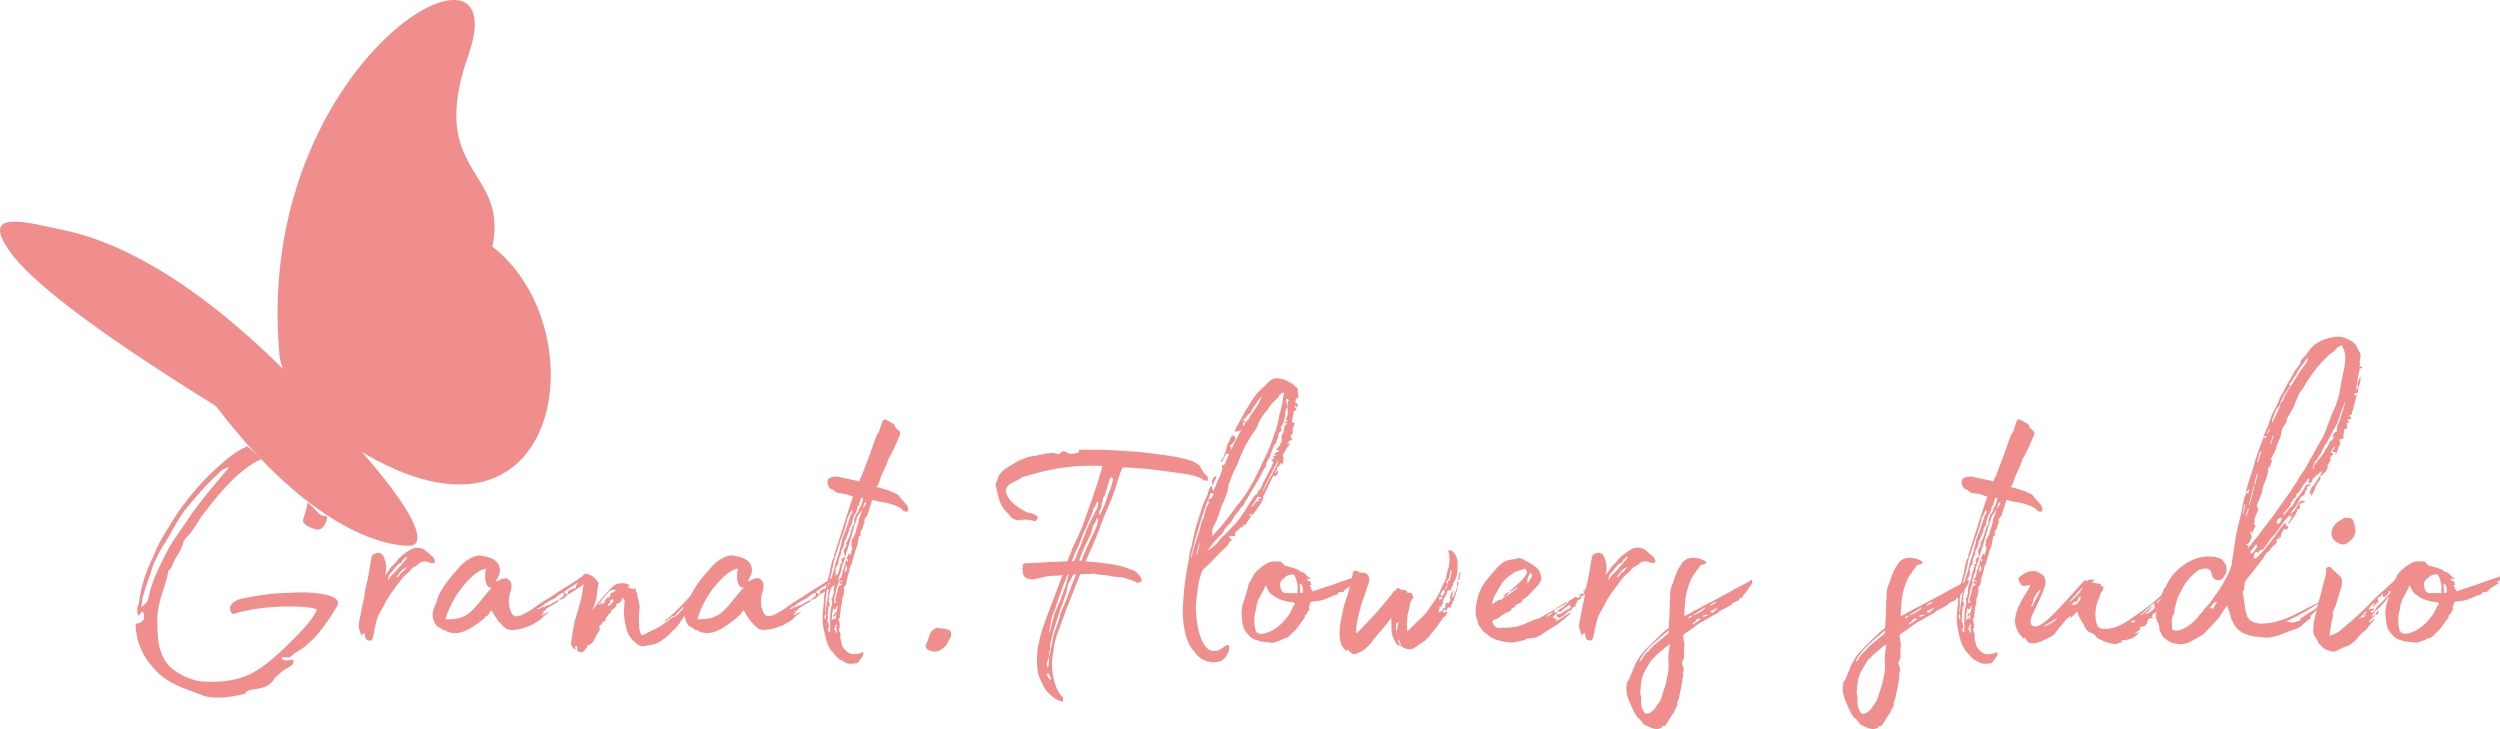 <svg width="192" height="56" viewBox="0 0 192 56" fill="none" xmlns="http://www.w3.org/2000/svg">
<g clip-path="url(#clip0_445_25730)">
<path d="M99.373 46.5C99.215 46.717 99.157 46.974 99.024 47.157C98.866 47.406 98.675 47.631 98.493 47.822C98.144 48.171 97.704 48.478 97.239 48.611C96.832 48.769 96.45 48.645 96.425 48.387C96.392 48.196 96.334 48.038 96.334 47.822C96.334 47.506 96.334 47.132 96.459 46.816C96.492 46.658 96.492 46.5 96.55 46.309C96.583 46.185 96.641 45.993 96.741 45.869C96.899 45.553 97.056 45.304 97.214 44.93C97.247 45.054 97.305 45.179 97.372 45.279C97.438 45.47 97.588 45.628 97.812 45.752C98.061 45.944 98.41 46.102 98.725 46.16C98.883 46.226 99.132 46.251 99.29 46.251C99.447 46.309 99.505 46.343 99.381 46.5M99.854 45.553C99.854 45.304 99.821 45.046 99.821 44.83C99.948 44.852 100.02 44.946 100.037 45.112C100.103 45.237 100.037 45.395 100.07 45.52C100.003 45.52 99.945 45.52 99.854 45.553ZM99.663 45.553H98.783C98.592 45.553 98.501 45.52 98.434 45.362C98.343 45.204 98.31 45.013 98.31 44.855C98.343 44.572 98.559 44.448 98.75 44.29C98.841 44.198 98.999 44.132 99.19 44.132C99.281 44.099 99.348 44.099 99.414 44.198C99.572 44.448 99.605 44.763 99.663 45.013C99.663 45.204 99.63 45.387 99.663 45.545V45.553ZM104.121 44.298C103.332 44.581 102.959 44.672 102.486 44.863C101.954 45.054 101.39 45.212 100.817 45.428C100.784 45.395 100.817 45.362 100.817 45.337C100.726 45.304 100.692 45.212 100.626 45.179H100.717C100.651 45.054 100.626 45.021 100.56 44.988C100.626 44.955 100.651 44.921 100.717 44.921C100.651 44.797 100.684 44.605 100.435 44.605C100.435 44.605 100.369 44.514 100.369 44.481C100.46 44.448 100.493 44.448 100.56 44.448C100.593 44.448 100.684 44.514 100.684 44.448C100.468 44.323 100.311 44.132 100.12 43.974C100.053 43.941 99.929 43.941 99.904 43.907C99.53 43.592 99.09 43.592 98.775 43.467C98.708 43.434 98.65 43.434 98.617 43.4C98.493 43.276 98.426 43.118 98.268 43.118C98.019 43.118 97.704 43.085 97.422 43.209C97.048 43.4 96.733 43.65 96.45 43.932C96.26 44.123 96.135 44.498 95.919 44.813C95.886 44.813 95.828 45.221 95.761 45.412C95.604 45.977 95.321 46.575 95.355 47.174C95.388 47.681 95.421 48.279 95.761 48.62C95.977 48.902 96.235 49.127 96.608 49.185C96.857 49.31 97.239 49.31 97.546 49.343C97.613 49.376 97.737 49.376 97.862 49.343C98.144 49.251 98.368 49.185 98.617 49.027C98.742 49.027 98.866 48.961 98.966 48.902C99.09 48.744 99.281 48.587 99.439 48.429L99.505 48.362C99.788 48.046 99.945 47.73 100.194 47.448C100.228 47.415 100.194 47.29 100.228 47.257C100.419 47.132 100.419 46.941 100.576 46.783V46.75L100.51 46.717C100.51 46.592 100.576 46.5 100.601 46.401C100.601 46.276 100.634 46.209 100.792 46.209C100.858 46.209 100.917 46.176 101.008 46.176C101.323 46.143 101.572 46.11 101.921 45.952L102.361 45.761C102.519 45.694 102.768 45.694 102.801 45.511C102.801 45.478 102.834 45.478 102.867 45.478H103.083C103.208 45.478 103.208 45.353 103.332 45.262C103.523 45.137 103.772 44.946 104.088 44.788L103.872 44.697C104.03 44.664 104.063 44.63 104.154 44.572V44.29L104.121 44.256V44.298ZM91.868 42.785C91.934 42.345 91.993 41.971 92.15 41.622C92.084 41.996 92.026 42.378 91.868 42.785ZM96.89 38.256C96.766 38.289 96.7 38.289 96.608 38.322C96.608 38.322 96.597 38.333 96.575 38.356L96.857 38.48C96.326 38.356 96.384 38.888 96.069 38.954C96.26 38.705 96.442 38.389 96.6 38.139C96.691 38.173 96.791 38.206 96.882 38.231V38.264L96.89 38.256ZM92.242 40.3C92.051 41.023 91.802 41.68 91.611 42.312C91.544 42.503 91.578 42.719 91.519 42.91C91.486 42.91 91.519 42.594 91.486 42.594C91.926 40.924 92.3 39.478 92.997 37.849L93.213 37.94C93.146 38.032 93.088 38.131 93.055 38.256C93.055 38.256 93.022 38.322 92.989 38.289C92.765 38.223 92.864 38.48 92.765 38.605C92.856 38.605 92.889 38.572 92.922 38.572C92.607 38.888 92.549 39.295 92.449 39.735C92.358 39.96 92.258 40.109 92.225 40.3H92.242ZM93.437 36.56C93.188 36.56 92.997 36.91 93.121 37.283C93.213 37.034 93.371 36.81 93.437 36.56ZM98.177 35.364C98.177 35.555 98.053 35.713 98.019 35.804C97.928 35.995 97.862 36.153 97.77 36.278C97.704 36.494 97.579 36.594 97.488 36.776C97.397 36.934 97.33 37.126 97.239 37.283C97.206 37.375 97.081 37.566 96.99 37.724H96.957C97.33 36.934 97.745 36.12 98.185 35.33V35.364H98.177ZM98.899 31.241C98.866 31.491 98.933 31.748 98.866 31.931C98.742 32.147 98.742 32.247 98.899 32.372H98.742C98.675 32.405 98.675 32.438 98.65 32.463L98.899 32.554C98.65 32.621 98.617 32.746 98.617 32.962C98.617 33.153 98.493 33.336 98.401 33.527C98.559 33.718 98.368 34.217 97.995 34.532C98.061 34.566 98.119 34.566 98.21 34.566C98.21 34.566 98.221 34.588 98.243 34.632C98.119 34.724 97.961 34.79 97.837 34.857C97.903 34.923 97.961 34.981 98.028 35.014C97.903 35.048 97.837 35.014 97.745 35.048C97.779 35.114 97.812 35.172 97.87 35.239C97.804 35.272 97.745 35.272 97.621 35.305C97.687 35.397 97.745 35.463 97.812 35.497C97.721 35.654 97.687 35.746 97.654 35.846C97.563 35.97 97.53 36.128 97.43 36.253C97.272 36.627 97.056 36.918 96.924 37.292C96.857 37.45 96.799 37.641 96.608 37.699C96.641 37.948 96.45 37.982 96.326 38.106C96.077 38.48 95.82 38.863 95.604 39.237C95.446 39.428 95.321 39.677 95.197 39.835L94.915 40.184C94.566 40.5 94.259 40.94 93.844 41.256C93.653 41.505 93.437 41.788 93.213 41.946C93.088 42.071 92.964 42.195 92.74 42.262C92.864 42.137 92.956 41.979 93.055 41.855C93.304 41.539 93.561 41.256 93.869 40.974C93.96 40.816 94.06 40.6 94.217 40.442C94.342 40.317 94.5 40.192 94.624 39.968C94.624 39.901 94.815 39.685 94.84 39.594C94.998 39.403 95.189 39.22 95.28 38.995C95.313 38.995 95.346 38.962 95.371 38.929C95.463 38.863 95.496 38.738 95.587 38.647C95.62 38.522 95.653 38.455 95.745 38.364C95.969 37.957 96.251 37.516 96.5 37.076C96.658 36.793 96.849 36.477 97.007 36.161C97.04 36.095 97.073 36.037 97.073 36.004C97.139 35.879 97.139 35.812 97.231 36.004C97.164 35.596 97.388 35.314 97.546 35.031C97.613 34.782 97.737 34.499 97.862 34.15C97.928 34.117 97.986 34.059 98.019 33.992C98.053 33.868 98.053 33.776 98.111 33.71C98.177 33.585 98.202 33.46 98.177 33.336C98.177 33.269 98.335 33.145 98.393 33.086H98.459C98.426 33.02 98.393 32.995 98.393 32.928C98.393 32.862 98.326 32.77 98.393 32.737C98.584 32.579 98.584 32.363 98.642 32.172C98.708 31.923 98.708 31.698 98.733 31.482C98.766 31.416 98.825 31.358 98.891 31.258C98.858 31.067 98.766 30.884 98.766 30.626C98.991 30.66 99.016 30.693 98.891 30.909C98.924 31 98.891 31.158 98.891 31.258L98.899 31.241ZM95.321 32.313L95.537 32.189C95.629 32.097 95.728 32.031 95.786 31.939C95.82 31.873 95.82 31.848 95.878 31.815C95.944 31.748 96.035 31.723 96.069 31.657C96.16 31.341 96.417 31.15 96.542 30.867C96.633 30.743 96.733 30.618 96.857 30.493C96.857 30.493 96.89 30.56 96.89 30.585C96.824 30.676 96.7 30.834 96.675 30.992C96.392 31.433 96.11 31.782 95.861 32.222C95.795 32.313 95.67 32.413 95.645 32.471C95.579 32.538 95.579 32.629 95.521 32.721H95.454V32.438C95.521 32.438 95.579 32.438 95.645 32.471C95.612 32.405 95.579 32.28 95.554 32.28C95.521 32.247 95.429 32.313 95.338 32.313H95.321ZM93.811 38.854C94.001 38.538 94.126 38.098 94.251 37.815C94.317 37.657 94.284 37.533 94.342 37.342C94.342 37.184 94.433 36.993 94.533 36.776C94.624 36.56 94.691 36.303 94.848 36.02C94.915 35.929 94.973 35.771 95.039 35.646C95.164 35.297 95.321 34.89 95.479 34.574C95.604 34.258 95.828 33.942 95.986 33.635C96.201 33.286 96.517 32.945 96.641 32.538C96.799 32.131 97.081 31.782 97.364 31.441C97.555 31.092 97.87 30.809 98.152 30.527C98.219 30.46 98.243 30.402 98.277 30.335L98.493 30.144C98.559 30.177 98.584 30.177 98.617 30.177C98.493 30.709 98.459 31.283 98.268 31.782C98.177 32.38 98.053 32.912 97.829 33.444C97.671 34.009 97.422 34.541 97.231 34.981C96.915 35.638 96.633 36.178 96.351 36.801C96.102 37.209 95.911 37.591 95.662 37.965C95.471 38.248 95.255 38.563 95.006 38.813C94.657 39.32 94.217 39.885 93.844 40.35L93.088 41.198C93.121 41.007 93.088 40.791 93.121 40.6C93.188 40.408 93.279 40.317 93.312 40.226C93.537 39.785 93.661 39.311 93.819 38.838L93.811 38.854ZM99.746 30.518C99.68 30.36 99.68 30.202 99.655 29.953C99.688 29.92 99.688 29.862 99.655 29.828L99.464 29.671C99.339 29.546 99.182 29.421 99.024 29.355C98.933 29.288 98.775 29.23 98.65 29.163C98.21 29.039 97.837 28.939 97.488 29.288C97.239 29.538 96.957 29.82 96.675 30.078C96.392 30.36 96.11 30.768 95.886 31.183C95.512 31.748 95.197 32.413 94.881 32.945C94.848 33.036 94.848 33.136 94.848 33.194C94.881 33.194 94.881 33.128 94.939 33.128C95.128 33.128 95.263 33.075 95.346 32.97C95.064 33.535 94.782 34.042 94.5 34.666C94.5 34.621 94.522 34.516 94.566 34.35C94.522 34.328 94.48 34.316 94.442 34.316C94.475 34.25 94.508 34.192 94.533 34.158C94.657 34.034 94.815 33.934 94.881 33.751C94.881 33.56 94.815 33.469 94.657 33.435C94.624 33.502 94.566 33.502 94.533 33.56C94.5 33.751 94.375 33.934 94.284 34.092C94.217 34.341 94.159 34.599 94.068 34.815C94.035 34.94 93.977 35.098 93.877 35.255C93.844 35.322 93.786 35.347 93.719 35.38C93.719 35.447 93.786 35.447 93.844 35.472C93.844 35.438 93.877 35.38 93.935 35.314C93.968 35.222 94.026 35.089 94.093 34.998C94.159 34.807 94.251 34.807 94.408 34.873C94.284 35.089 94.192 35.38 94.06 35.63C94.06 35.63 94.06 35.696 93.993 35.696C93.869 35.729 93.802 35.729 93.869 35.945C93.902 36.037 93.777 36.294 93.744 36.452C93.62 36.735 93.429 37.051 93.371 37.333C93.304 37.458 93.246 37.549 93.18 37.707L93.022 37.267C93.022 37.333 92.956 37.358 92.931 37.425C92.806 37.616 92.806 37.799 92.74 37.99C92.615 38.239 92.516 38.522 92.391 38.746C92.266 39.187 92.076 39.685 91.951 40.159C91.793 40.566 91.735 41.007 91.636 41.356C91.544 41.796 91.511 41.954 91.411 42.303C91.345 42.553 91.345 42.619 91.345 42.744L91.154 43.783C90.938 45.038 90.938 45.353 90.905 45.761C90.814 46.675 90.814 47.207 90.905 47.996C90.972 48.346 91.03 48.686 91.121 48.969C91.245 49.251 91.312 49.501 91.469 49.725C91.66 49.95 91.785 50.132 91.943 50.324C92.034 50.415 92.258 50.606 92.416 50.673C92.98 50.922 93.263 50.889 93.669 50.797C94.325 50.606 94.674 49.351 94.176 49.567C93.669 49.916 93.387 50.132 92.889 49.916C92.673 49.825 92.383 49.384 92.258 49.069C92.009 48.47 91.885 47.747 91.851 46.899C91.818 46.367 91.943 45.52 92.009 45.013C92.076 44.605 92.225 44.007 92.383 43.758C92.79 43.409 93.296 42.877 93.636 42.503L94.267 41.904C94.358 41.813 94.358 41.655 94.516 41.53C94.516 41.53 94.549 41.497 94.608 41.53C94.574 41.306 94.292 41.306 94.417 41.156C94.608 41.156 94.699 41.19 94.856 41.156C94.765 40.782 95.139 40.749 95.263 40.5H95.33C95.396 40.467 95.421 40.467 95.487 40.467C95.487 40.433 95.454 40.375 95.454 40.309L95.487 40.275C95.487 40.275 95.554 40.309 95.612 40.367C95.77 40.084 95.927 39.86 96.118 39.611C96.052 39.577 95.994 39.577 95.903 39.577C95.994 39.511 96.06 39.453 96.094 39.486C96.218 39.611 96.284 39.453 96.309 39.395C96.533 39.079 96.816 38.763 96.998 38.356C97.031 38.322 97.031 38.231 96.998 38.164C97.247 37.691 97.472 37.159 97.754 36.594C97.787 36.56 97.878 36.594 97.912 36.56C98.102 36.527 98.194 36.278 98.16 36.087C98.094 36.178 97.97 36.278 97.936 36.336C97.903 36.27 97.903 36.245 97.97 36.211C98.003 36.145 98.094 36.053 98.094 35.987C98.127 35.771 98.219 35.771 98.343 35.796V35.763L98.252 35.696C98.252 35.696 98.318 35.571 98.343 35.538C98.376 35.571 98.376 35.605 98.41 35.663C98.41 35.663 98.443 35.663 98.476 35.696C98.542 35.505 98.6 35.322 98.567 35.131C98.534 35.064 98.476 34.973 98.534 34.882C98.6 34.815 98.659 34.69 98.725 34.599C98.791 34.441 98.941 34.225 99.099 34.067H98.85C98.941 33.942 99.007 33.843 99.132 33.818C99.256 33.785 99.256 33.726 99.198 33.627L99.132 33.535L99.099 33.602C99.099 33.377 99.414 33.253 99.256 33.07C99.323 32.82 99.348 32.663 99.447 32.538C99.447 32.505 99.29 32.446 99.198 32.38C99.265 32.255 99.231 32.064 99.323 31.906C99.356 31.782 99.256 31.499 99.572 31.499C99.539 31.407 99.48 31.274 99.414 31.183C99.447 31.183 99.48 31.183 99.505 31.15C99.539 31.183 99.539 31.241 99.597 31.274C99.63 31.183 99.688 31.117 99.688 31.025L99.472 30.934C99.564 30.776 99.406 30.585 99.721 30.527L99.746 30.518ZM80.62 52.185C80.528 52.119 80.429 51.836 80.371 51.778C80.371 51.778 80.423 51.756 80.528 51.712C80.595 51.836 80.752 52.119 80.752 52.152L80.628 52.185H80.62ZM80.744 47.531C80.835 47.182 81.059 46.775 81.118 46.492C81.334 45.927 81.524 45.237 81.715 44.797C81.84 44.547 81.906 44.323 81.964 44.14H82.056C81.964 44.581 81.84 45.079 81.616 45.586C81.4 46.251 81.142 46.692 80.96 47.224L80.611 48.611C80.52 48.487 80.736 47.855 80.736 47.539L80.744 47.531ZM82.155 45.362C81.964 45.927 81.715 46.492 81.433 47.157C81.342 47.755 81.059 48.287 80.902 48.828C80.777 49.459 80.744 49.775 80.586 50.432C80.553 50.681 80.586 50.997 80.462 51.279C80.304 50.997 80.462 50.681 80.586 50.432C80.553 50.274 80.52 50.083 80.653 49.958C80.62 49.584 80.653 49.551 80.719 49.202C80.811 48.794 80.91 48.387 81.001 48.129C81.217 47.498 81.35 46.966 81.566 46.459C81.757 45.894 81.973 45.387 82.006 44.921C82.164 44.605 82.321 44.356 82.446 44.107H82.637C82.512 44.514 82.263 44.955 82.164 45.362H82.155ZM84.289 40.267C83.94 41.082 83.567 41.805 83.251 42.561C83.185 42.719 83.127 42.91 83.06 43.068H82.869C82.994 42.694 83.151 42.345 83.276 42.029C83.525 41.431 83.874 40.99 83.932 40.359C84.056 40.292 84.181 39.984 84.214 39.827C84.258 39.804 84.3 39.827 84.339 39.893C84.339 39.96 84.272 40.267 84.272 40.267H84.289ZM84.289 38.979C83.915 39.702 83.533 40.392 83.284 41.148C83.127 41.555 82.936 42.062 82.753 42.47C82.662 42.686 82.595 42.91 82.504 43.101H82.313C82.438 42.819 82.504 42.569 82.629 42.312C82.944 41.805 83.069 41.115 83.384 40.583C83.575 40.051 83.857 39.577 83.982 39.045C84.139 38.921 84.173 38.671 84.264 38.538C84.264 38.538 84.294 38.55 84.355 38.572L84.289 38.979ZM85.293 37.533L85.077 38.007C85.044 38.231 84.92 38.514 84.862 38.696L84.513 39.486C84.447 39.486 84.422 39.519 84.388 39.519V39.486C84.388 39.328 84.513 39.137 84.546 39.045C84.579 38.979 84.612 38.854 84.612 38.696C84.679 38.38 84.737 38.223 84.77 38.131C84.862 38.131 84.837 38.098 84.837 38.065L85.277 36.652C85.468 36.685 85.468 36.776 85.493 36.776L85.302 37.533H85.293ZM92.482 36.369L92.134 35.771C92.067 35.679 91.727 35.488 91.569 35.422C91.221 35.297 90.565 35.106 89.651 34.981L88.207 34.79C86.978 34.632 84.654 34.541 84.505 34.541H82.836C82.869 34.632 82.869 34.732 82.869 34.732C82.521 34.857 82.147 34.956 81.798 34.666C81.707 34.666 81.549 34.632 81.516 34.732C81.45 34.823 81.3 34.89 81.267 34.89C81.043 34.765 80.827 34.765 80.454 34.823C80.263 34.823 79.856 34.948 79.482 35.014C78.885 35.048 78.32 35.33 77.847 35.613C77.282 35.962 76.685 36.245 76.593 36.901C76.469 37.059 76.436 37.275 76.502 37.408C76.66 38.065 76.751 38.821 77.316 39.328C77.382 39.419 77.507 39.519 77.598 39.644C77.755 39.868 77.971 39.926 78.229 39.96C78.635 39.893 78.951 39.868 79.358 39.993C79.573 40.084 79.64 39.926 79.706 39.677C79.457 39.486 79.2 39.395 78.893 39.361C78.386 39.112 77.888 38.796 77.54 38.356C76.851 37.475 77.573 37.159 77.913 36.976C78.129 36.91 78.32 36.785 78.478 36.66C80.993 35.871 82.62 35.713 84.662 35.779C84.629 36.029 84.505 36.377 84.447 36.535C84.322 37.067 84.164 37.45 84.007 37.915C83.816 38.572 83.633 38.954 83.376 39.735C83.093 40.583 82.811 41.181 82.338 42.154C82.272 42.47 82.089 42.719 82.022 43.035C82.022 43.068 81.989 43.101 81.989 43.101C81.483 43.134 80.918 43.168 80.545 43.168L79.009 43.259C78.851 43.226 78.727 43.259 78.569 43.326C78.536 43.608 78.503 43.608 78.536 43.733C78.536 43.799 78.569 43.924 78.569 44.049C78.602 44.398 79.042 44.522 79.383 44.489L80.512 44.24C80.736 44.24 81.018 44.207 81.234 44.207C81.358 44.207 81.483 44.173 81.607 44.173C81.076 45.553 80.287 47.631 80.072 48.262C79.823 49.052 79.856 49.143 79.698 49.742C79.632 50.556 79.607 50.905 79.698 51.537C79.764 52.044 80.105 52.634 80.354 53.05C80.827 53.49 80.985 53.739 81.641 53.897V53.548C81.109 53.141 80.885 52.102 80.827 51.57C80.703 50.689 80.952 49.875 80.985 49.401C81.201 48.487 82.272 45.844 82.96 44.09H83.591C83.874 44.057 84.098 44.024 84.314 44.123C84.911 44.19 84.787 44.123 85.476 44.281C85.725 44.281 86.074 44.348 86.356 44.373C86.671 44.498 87.203 44.622 87.36 44.78L87.709 44.622C87.618 44.273 87.427 44.057 87.111 43.833C86.456 43.583 86.04 43.425 85.351 43.334C84.505 43.209 83.874 43.143 83.376 43.109L83.533 42.736C84.007 41.763 84.38 40.782 84.762 39.743C85.169 38.771 85.484 38.139 85.766 37.167C85.891 36.793 86.016 36.286 86.206 35.912C86.298 35.879 86.456 35.912 86.713 35.912L88.033 36.004L89.07 36.128L90.233 36.286C90.706 36.353 91.743 36.444 92.341 36.785C92.408 36.91 92.657 36.943 92.748 36.91C92.814 36.502 92.657 36.56 92.499 36.377L92.482 36.369ZM71.496 49.983C71.745 50.107 72.185 50.049 72.468 49.733C72.716 49.517 72.658 49.575 72.874 49.168C73.065 48.919 73.065 48.761 73.032 48.537C72.907 48.379 72.816 48.321 72.658 48.321C72.501 48.287 72.443 48.254 72.185 48.254C71.87 48.163 71.712 48.321 71.529 48.503C71.338 48.753 71.314 49.135 71.123 49.476C71.031 49.567 71.156 49.983 71.496 49.983ZM10.829 46.658C10.921 46.376 10.896 46.126 10.954 45.902C11.169 45.087 11.518 44.207 11.767 43.384C12.05 42.819 12.299 42.187 12.68 41.688C13.187 40.841 13.594 40.018 14.158 39.237C15.005 38.198 15.793 37.258 16.798 36.344C16.989 36.095 17.304 35.937 17.611 35.871C16.482 37.225 15.32 38.547 14.407 39.926C13.934 40.649 13.403 41.339 12.996 42.029C12.34 43.317 11.643 44.605 11.394 45.96C11.349 46.193 11.161 46.423 10.829 46.65V46.658ZM23.638 38.572C23.555 39.029 23.422 39.486 23.265 39.935C23.265 40.342 23.987 40.591 24.269 40.658C24.651 40.741 24.966 40.458 25.124 39.793L25.141 39.702L25.033 39.66L24.618 39.552L23.638 38.572ZM15.602 53.424C16.607 53.739 17.769 53.515 18.774 53.299C18.774 53.299 18.807 53.232 18.865 53.174C19.056 52.958 19.396 52.958 19.811 52.892C20.285 52.825 20.749 52.609 20.974 52.26C21.131 51.977 21.48 51.753 21.762 51.471C21.978 51.346 22.268 51.221 22.484 51.03C22.518 50.997 22.518 50.872 22.551 50.714C22.426 50.648 22.202 50.714 21.986 50.714C21.737 50.714 21.613 50.648 21.671 50.49C21.829 50.398 22.202 50.614 22.36 50.398C22.8 49.991 22.833 50.083 23.398 49.675C23.68 49.426 24.087 49.077 24.369 48.736C25.025 47.947 25.531 47.165 25.88 46.567C26.386 45.719 24.369 45.47 22.991 45.495C20.949 45.561 20.475 45.62 18.749 45.935C17.553 46.16 17.495 46.849 17.869 47.165C20.542 46.318 24.12 46.567 24.336 46.816C24.053 47.539 23.24 48.387 22.518 49.11C19.82 51.811 18.624 52.443 15.702 52.351C14.731 52.318 13.569 51.753 12.971 51.121C12.498 50.614 12.216 49.833 12.157 49.202C12.091 48.57 12.066 47.913 12.091 47.248C12.157 46.151 12.689 45.079 12.905 44.007C12.838 43.816 13.12 43.724 13.187 43.533C13.345 42.902 14 42.278 14.1 41.555C14.191 41.489 14.191 41.397 14.224 41.364C14.855 40.799 15.138 40.109 15.611 39.478C16.441 38.414 18.201 36.053 20.094 35.255L18.989 34.267C18.425 34.516 17.902 34.865 17.429 35.264C16.051 36.394 15.071 37.466 14.034 38.846C13.56 39.444 13.187 40.134 12.805 40.733C12.431 41.331 12.083 41.929 11.858 42.553C11.261 43.749 10.821 45.004 10.663 46.359C10.539 46.608 10.472 46.958 10.63 47.307C10.788 47.149 10.788 47.057 10.945 46.958C11.228 47.307 11.07 47.897 10.414 47.897C10.447 50.157 11.825 51.321 12.207 51.736C12.365 51.894 12.581 52.019 12.772 52.177C13.618 52.742 14.689 53.058 15.594 53.407L15.602 53.424Z" fill="#F08D8D"/>
<path d="M144.765 50.872C144.798 51.379 144.732 51.786 144.607 52.26C144.574 52.576 144.416 52.916 144.325 53.232C144.258 53.481 144.2 53.739 144.043 53.955C143.827 54.205 143.669 54.62 143.287 54.77C143.163 54.861 142.972 54.836 142.88 54.703C142.656 54.354 142.631 53.98 142.656 53.606C142.689 53.481 142.59 53.382 142.59 53.29C142.623 52.883 142.623 52.443 142.747 52.002C142.872 51.628 143.154 51.154 143.437 50.714C143.503 50.623 143.686 50.523 143.785 50.365C144.009 50.174 144.159 50.016 144.383 49.858C144.507 49.7 144.698 49.609 144.856 49.484C144.823 49.958 144.698 50.398 144.765 50.864M142.532 50.739C143.005 49.8 143.943 49.135 144.765 48.412C144.798 48.503 144.798 48.57 144.732 48.661C144.449 48.91 144.134 49.135 143.852 49.384C143.603 49.575 143.412 49.791 143.221 50.016C143.005 50.174 142.847 50.39 142.714 50.647C142.648 50.714 142.623 50.739 142.59 50.805L142.523 50.739H142.532ZM146.649 47.971C146.566 47.888 146.588 47.836 146.716 47.813L146.873 47.656C146.907 47.498 147.031 47.498 147.247 47.531C146.998 47.755 146.774 47.847 146.649 47.971ZM146.616 47.282C146.55 47.406 146.425 47.406 146.301 47.506C146.301 47.282 146.458 47.315 146.616 47.282ZM147.496 47.373H147.405V47.282C147.529 47.19 147.72 47.19 147.811 47.282C147.687 47.315 147.587 47.315 147.496 47.373ZM148.185 47.057C148.185 47.057 148.094 47.024 147.994 47.024V46.932C148.185 46.841 148.309 46.775 148.467 46.683H148.534C148.442 46.808 148.318 46.899 148.185 47.057ZM147.62 46.617C147.587 46.808 146.865 47.248 146.616 47.248L147.62 46.617ZM148.343 46.243C148.404 46.243 148.434 46.254 148.434 46.276C148.243 46.367 148.119 46.467 147.994 46.525C147.994 46.492 147.961 46.492 147.961 46.459C148.085 46.367 148.21 46.267 148.334 46.243H148.343ZM150.443 45.802C150.659 45.578 151.165 44.863 151.198 44.73C151.198 44.639 151.198 44.605 151.165 44.539C151.099 44.539 151.074 44.539 151.041 44.605C150.692 44.797 150.318 45.013 149.912 45.204C148.94 45.769 147.961 46.276 146.931 46.808C146.649 46.932 146.367 47.157 145.985 47.315C145.952 47.248 145.985 47.19 145.985 47.09C145.985 46.932 145.985 46.775 146.018 46.617C146.018 46.209 146.085 45.42 146.491 44.481C146.583 44.289 146.74 44.073 146.865 43.916C146.898 43.824 146.99 43.724 147.081 43.633C147.147 43.508 147.081 43.6 147.239 43.384C147.239 43.384 147.454 43.384 147.587 43.292C147.936 43.068 146.707 42.694 146.334 42.885C146.143 42.918 145.985 43.043 145.861 43.167C145.736 43.359 145.545 43.608 145.454 43.824C145.296 44.173 145.205 44.422 145.105 44.772C144.981 44.996 144.947 45.212 144.889 45.461V45.902C144.856 46.06 144.856 46.276 144.856 46.5C144.856 46.941 144.823 47.414 144.79 47.946C144.823 48.104 144.79 48.295 144.599 48.354C144.532 48.42 144.408 48.511 144.35 48.57L143.561 49.326C143.279 49.609 142.905 49.958 142.623 50.332C142.341 50.706 142.117 51.146 141.967 51.62C141.901 51.778 141.776 51.994 141.718 52.218C141.718 52.252 141.685 52.252 141.627 52.31L141.594 52.343C141.469 52.817 141.527 53.29 141.685 53.698C141.776 53.947 141.901 54.205 142.034 54.512C142.158 54.728 142.283 55.077 142.565 55.235C142.598 55.302 142.598 55.327 142.631 55.327C142.698 55.418 142.822 55.576 142.88 55.642C143.038 55.734 143.229 55.8 143.412 55.892C143.603 55.958 143.785 56.016 143.976 55.983L144.292 55.858C144.292 55.792 144.258 55.792 144.258 55.767C144.35 55.767 144.416 55.767 144.507 55.734C144.756 55.385 144.914 55.069 145.163 54.728C145.196 54.637 145.255 54.537 145.255 54.512C145.379 54.288 145.504 54.138 145.412 53.947C145.504 53.789 145.57 53.698 145.57 53.573C145.694 53.008 145.819 52.409 145.885 51.844C145.885 51.753 145.852 51.686 145.852 51.628C145.977 51.537 145.919 51.404 145.919 51.312C145.885 51.188 145.794 51.063 145.794 50.872C145.827 50.747 145.952 50.623 145.952 50.498C145.952 50.124 145.952 49.775 145.985 49.459C145.985 49.334 145.894 49.143 145.919 49.019C145.885 48.927 145.885 48.861 145.885 48.794C145.885 48.761 146.01 48.669 146.043 48.636C146.417 48.412 146.765 48.104 147.114 47.88C147.587 47.63 148.027 47.315 148.525 47.09C148.683 46.932 148.874 46.808 149.123 46.716C149.339 46.592 149.53 46.5 149.688 46.342C149.754 46.276 149.845 46.251 149.903 46.218C150.028 46.151 150.252 46.126 150.219 45.935C150.31 45.902 150.41 45.902 150.501 45.902L150.435 45.81L150.443 45.802ZM128.145 50.864C128.178 51.37 128.112 51.778 127.987 52.252C127.954 52.567 127.797 52.908 127.705 53.224C127.639 53.473 127.581 53.731 127.423 53.947C127.207 54.196 127.049 54.612 126.668 54.761C126.543 54.853 126.352 54.828 126.261 54.695C126.037 54.346 126.012 53.972 126.037 53.598C126.07 53.473 125.97 53.373 125.97 53.282C126.003 52.875 126.003 52.434 126.128 51.994C126.252 51.62 126.535 51.146 126.817 50.706C126.883 50.614 127.066 50.514 127.166 50.357C127.39 50.165 127.539 50.008 127.763 49.85C127.888 49.692 128.079 49.6 128.237 49.476C128.203 49.949 128.079 50.39 128.145 50.855V50.864ZM125.912 50.739C126.385 49.8 127.323 49.135 128.145 48.412C128.178 48.503 128.178 48.57 128.112 48.661C127.83 48.91 127.514 49.135 127.232 49.384C126.983 49.575 126.792 49.791 126.601 50.016C126.385 50.174 126.228 50.39 126.095 50.647C126.028 50.714 126.003 50.739 125.97 50.805L125.904 50.739H125.912ZM130.03 47.971C129.947 47.888 129.969 47.836 130.096 47.813L130.254 47.656C130.287 47.498 130.412 47.498 130.627 47.531C130.378 47.755 130.154 47.847 130.03 47.971ZM129.996 47.282C129.93 47.406 129.806 47.406 129.681 47.506C129.681 47.282 129.839 47.315 129.996 47.282ZM130.876 47.373H130.785V47.282C130.91 47.19 131.101 47.19 131.192 47.282C131.067 47.315 130.968 47.315 130.876 47.373ZM131.565 47.057C131.565 47.057 131.474 47.024 131.374 47.024V46.932C131.565 46.841 131.69 46.775 131.848 46.683H131.914C131.823 46.808 131.698 46.899 131.565 47.057ZM131.001 46.617C130.968 46.808 130.245 47.248 129.996 47.248L131.001 46.617ZM131.723 46.243C131.784 46.243 131.814 46.254 131.814 46.276C131.624 46.367 131.499 46.467 131.374 46.525C131.374 46.492 131.341 46.492 131.341 46.459C131.466 46.367 131.59 46.267 131.715 46.243H131.723ZM133.823 45.802C134.039 45.578 134.546 44.863 134.579 44.73C134.579 44.639 134.579 44.605 134.546 44.539C134.479 44.539 134.454 44.539 134.421 44.605C134.072 44.797 133.699 45.013 133.292 45.204C132.321 45.769 131.341 46.276 130.312 46.808C130.03 46.932 129.747 47.157 129.366 47.315C129.332 47.248 129.366 47.19 129.366 47.09C129.366 46.932 129.366 46.775 129.399 46.617C129.399 46.209 129.465 45.42 129.872 44.481C129.963 44.289 130.121 44.073 130.245 43.916C130.279 43.824 130.37 43.724 130.461 43.633C130.528 43.508 130.461 43.6 130.619 43.384C130.619 43.384 130.835 43.384 130.968 43.292C131.316 43.068 130.088 42.694 129.714 42.885C129.523 42.918 129.366 43.043 129.241 43.167C129.116 43.359 128.926 43.608 128.834 43.824C128.676 44.173 128.585 44.422 128.486 44.772C128.361 44.996 128.328 45.212 128.27 45.461V45.902C128.237 46.06 128.237 46.276 128.237 46.5C128.237 46.941 128.203 47.414 128.17 47.946C128.203 48.104 128.17 48.295 127.979 48.354C127.913 48.42 127.788 48.511 127.73 48.57L126.941 49.326C126.659 49.609 126.286 49.958 126.003 50.332C125.721 50.706 125.497 51.146 125.348 51.62C125.281 51.778 125.157 51.994 125.099 52.218C125.099 52.252 125.065 52.252 125.007 52.31L124.974 52.343C124.85 52.817 124.908 53.29 125.065 53.698C125.157 53.947 125.281 54.205 125.414 54.512C125.539 54.728 125.663 55.077 125.945 55.235C125.979 55.302 125.979 55.327 126.012 55.327C126.078 55.418 126.203 55.576 126.261 55.642C126.419 55.734 126.609 55.8 126.792 55.892C126.983 55.958 127.166 56.016 127.357 55.983L127.672 55.858C127.672 55.792 127.639 55.792 127.639 55.767C127.73 55.767 127.797 55.767 127.888 55.734C128.137 55.385 128.295 55.069 128.544 54.728C128.577 54.637 128.635 54.537 128.635 54.512C128.76 54.288 128.884 54.138 128.793 53.947C128.884 53.789 128.95 53.698 128.95 53.573C129.075 53.008 129.199 52.409 129.266 51.844C129.266 51.753 129.233 51.686 129.233 51.628C129.357 51.537 129.299 51.404 129.299 51.312C129.266 51.188 129.175 51.063 129.175 50.872C129.208 50.747 129.332 50.623 129.332 50.498C129.332 50.124 129.332 49.775 129.366 49.459C129.366 49.334 129.274 49.143 129.299 49.019C129.266 48.927 129.266 48.861 129.266 48.794C129.266 48.761 129.39 48.669 129.424 48.636C129.797 48.412 130.146 48.104 130.495 47.88C130.968 47.63 131.408 47.315 131.906 47.09C132.064 46.932 132.254 46.808 132.503 46.716C132.719 46.592 132.91 46.5 133.068 46.342C133.134 46.276 133.226 46.251 133.284 46.218C133.408 46.151 133.632 46.126 133.599 45.935C133.691 45.902 133.79 45.902 133.882 45.902L133.815 45.81L133.823 45.802ZM124.152 44.323C124.31 44.132 124.401 43.949 124.559 43.816C124.65 43.691 124.808 43.625 124.999 43.533C124.841 43.691 124.75 43.882 124.559 43.974C124.434 44.04 124.368 44.348 124.152 44.323ZM123.555 44.572C123.488 44.256 123.679 44.04 123.804 43.907C124.053 43.658 124.21 43.309 124.526 43.217C124.592 43.184 124.617 43.059 124.717 42.935C124.808 43.001 124.908 42.586 124.999 42.843C124.684 43.192 124.401 43.566 124.061 43.916C124.028 43.949 124.028 43.982 124.028 43.982C123.837 44.107 123.654 44.264 123.555 44.58V44.572ZM121.952 49.16C122.201 49.251 122.326 49.193 122.392 48.811C122.459 48.595 122.459 48.37 122.517 48.154C122.608 47.872 122.641 47.589 122.766 47.273C122.957 46.899 123.206 46.55 123.397 46.11C123.613 45.736 123.87 45.42 124.086 45.104L124.683 44.314C124.841 44.157 125.032 43.999 125.215 43.841C125.281 43.749 125.339 43.625 125.431 43.591C125.622 43.467 125.804 43.4 125.937 43.242C126.128 43.084 126.311 43.118 126.502 43.118C126.908 43.309 127.099 43.209 127.099 43.209L127.132 43.051C127.066 42.893 127.008 42.769 126.883 42.677C126.817 42.677 126.792 42.611 126.759 42.586C126.634 42.461 126.477 42.336 126.319 42.212C125.945 41.996 125.505 41.996 125.09 42.303C124.742 42.528 124.401 42.777 124.119 43.184C123.895 43.4 123.712 43.558 123.555 43.841C123.521 43.932 123.397 44.032 123.305 44.157C123.305 43.999 123.372 43.907 123.372 43.807C123.405 43.525 123.372 43.242 123.281 42.993C123.156 42.519 122.907 42.361 122.592 42.494C122.5 42.494 122.376 42.561 122.309 42.652C122.276 42.685 122.276 42.81 122.243 42.877C122.176 43.317 122.085 43.724 122.027 44.165C121.961 44.572 121.811 45.013 121.745 45.453C121.745 45.802 121.62 46.143 121.554 46.492L121.305 47.78C121.213 48.187 121.371 48.503 121.496 48.819L121.62 48.628C121.687 48.595 121.745 48.661 121.745 48.661C121.745 48.944 121.778 49.068 121.961 49.168L121.952 49.16ZM118.715 47.398C118.939 47.115 119.221 47.024 119.246 47.115C119.088 47.207 118.931 47.306 118.715 47.398ZM119.528 46.741C120.159 46.425 120.342 46.367 120.375 46.209C120.06 46.401 119.777 46.525 119.495 46.708C119.495 46.708 119.495 46.741 119.528 46.741ZM121.919 45.511C122.01 45.445 122.077 45.353 122.168 45.295C122.168 45.262 122.135 45.262 122.135 45.262L122.069 45.038L121.537 45.386H121.604L121.728 45.295L121.761 45.328L121.604 45.453C121.604 45.453 121.637 45.52 121.67 45.578C121.512 45.611 121.421 45.611 121.321 45.611L121.288 45.644C121.355 45.677 121.38 45.677 121.413 45.711C121.346 45.777 121.288 45.835 121.222 45.927L121.006 45.835C120.915 45.927 120.566 46.085 120.5 46.151C120.309 46.5 119.811 46.783 119.586 46.907C119.678 46.941 119.777 46.974 119.802 46.999C120.051 46.775 120.334 46.625 120.558 46.434C120.682 46.625 120.624 46.716 120.491 46.75L120.275 46.874C120.06 46.999 119.869 47.223 119.586 47.157C119.586 47.157 119.553 47.19 119.553 47.223C119.553 47.257 119.553 47.315 119.586 47.381C119.653 47.414 119.711 47.473 119.777 47.448C119.935 47.381 120.06 47.29 120.151 47.223C120.309 47.099 120.433 46.874 120.657 46.874C120.691 46.874 120.69 46.841 120.69 46.841C120.724 46.625 120.906 46.625 121.039 46.525C120.948 46.434 121.006 46.367 121.13 46.301L121.097 46.176C121.255 46.085 121.38 45.985 121.446 45.927C121.446 45.927 121.413 45.894 121.413 45.86C121.413 45.86 121.38 45.86 121.38 45.894V45.86C121.537 45.736 121.728 45.644 121.911 45.511H121.919ZM117.586 43.974L117.677 44.223C117.586 44.414 117.428 44.63 117.328 44.821C117.237 44.472 117.362 44.223 117.577 43.974H117.586ZM114.788 45.769C114.979 45.395 115.195 45.013 115.444 44.663C115.668 44.381 115.95 44.223 116.233 44.007C116.482 43.816 116.764 43.816 117.046 43.691C117.171 43.625 117.328 43.907 117.237 44.065C117.113 44.281 116.988 44.472 116.797 44.63C116.515 44.913 116.266 45.137 115.95 45.386C115.95 45.42 115.95 45.453 115.917 45.478C116.042 45.411 116.133 45.353 116.233 45.287C116.357 45.22 116.424 45.162 116.482 45.096L116.548 45.162C116.266 45.353 116.017 45.569 115.735 45.761C115.701 45.761 115.701 45.727 115.701 45.727C115.768 45.636 115.859 45.569 115.917 45.478C115.701 45.478 115.602 45.669 115.411 45.827C115.502 45.827 115.535 45.794 115.627 45.794C115.502 45.918 115.344 46.01 115.253 46.076C115.22 46.11 115.162 46.076 115.095 46.076C114.971 46.168 114.813 46.267 114.564 46.425C114.63 46.176 114.689 45.952 114.78 45.769H114.788ZM119.437 47.656C119.503 47.622 119.528 47.589 119.628 47.564C119.47 47.498 119.312 47.473 119.221 47.406C119.346 47.282 119.503 47.157 119.628 47.057C119.628 47.057 119.628 47.035 119.628 46.991C119.561 47.024 119.47 47.057 119.379 47.057C119.412 47.024 119.379 46.991 119.346 46.966C119.379 46.932 119.437 46.874 119.47 46.808L119.437 46.775L119.346 46.841C119.03 47.032 118.657 47.215 118.308 47.439C118.15 47.531 117.993 47.531 117.835 47.597C117.586 47.689 117.328 47.822 117.113 47.913C116.83 48.005 116.548 48.138 116.266 48.162C115.859 48.229 115.452 48.196 115.037 48.229C114.788 48.138 114.722 48.071 114.597 47.697C114.813 47.572 114.913 47.539 115.162 47.414C115.228 47.348 115.286 47.257 115.386 47.223C115.577 47.099 115.826 47.007 116.042 46.874C116.075 46.841 116.075 46.75 116.108 46.716C116.233 46.65 116.324 46.625 116.424 46.558C116.424 46.558 116.39 46.525 116.332 46.525L116.548 46.401C116.673 46.334 116.897 46.309 116.922 46.085C116.955 45.993 117.137 45.96 117.237 45.86C117.519 45.578 117.802 45.295 118.084 44.979C118.175 44.888 118.275 44.73 118.333 44.572C118.424 44.323 118.266 43.782 118.017 43.625C117.802 43.433 117.544 43.251 117.262 43.118C117.046 42.993 116.756 42.769 116.448 42.901C116.324 42.935 116.233 42.968 116.133 42.968C115.726 43.001 115.378 43.192 115.095 43.475C114.813 43.791 114.531 44.107 114.249 44.447C114.091 44.639 113.966 44.821 113.842 45.013C113.526 45.611 113.369 46.209 113.335 46.833C113.335 47.057 113.302 47.273 113.46 47.647C113.504 47.858 113.546 47.982 113.584 48.021C113.775 48.304 113.9 48.495 114.116 48.653C114.149 48.686 114.24 48.719 114.273 48.778C114.589 49.027 114.713 49.06 114.996 49.151C115.278 49.243 115.627 49.309 115.942 49.343C116.191 49.376 116.415 49.309 116.664 49.251C116.822 49.218 117.013 49.185 117.137 49.127C117.229 49.06 117.295 49.035 117.42 49.035C117.636 49.002 117.86 49.002 118.051 48.91C118.366 48.786 118.615 48.561 118.897 48.404C119.113 48.246 119.304 48.121 119.553 47.996L120.151 47.523C120.275 47.431 120.433 47.306 120.558 47.173C120.591 47.14 120.591 47.082 120.624 47.016C120.217 47.232 119.869 47.581 119.462 47.705C119.462 47.705 119.429 47.672 119.429 47.639L119.437 47.656ZM107.566 49.542C107.566 49.542 107.475 49.509 107.475 49.476C107.441 49.384 107.408 49.251 107.35 49.193C107.394 49.171 107.425 49.16 107.441 49.16C107.475 49.251 107.533 49.409 107.599 49.509C107.599 49.509 107.588 49.52 107.566 49.542ZM107.217 48.47C107.217 48.254 107.217 48.029 107.25 47.872C107.25 47.838 107.317 47.838 107.408 47.78C107.342 48.029 107.317 48.254 107.284 48.47H107.217ZM110.546 46.085C110.579 45.96 110.422 45.894 110.613 45.835L110.646 45.902L110.737 45.686C110.693 45.708 110.662 45.719 110.646 45.719H110.613C110.679 45.561 110.737 45.403 110.862 45.279C110.928 45.345 110.953 45.37 110.986 45.436C110.92 45.561 110.828 45.661 110.737 45.81C110.737 45.81 110.646 45.902 110.77 45.902C110.77 45.935 110.837 45.968 110.77 45.968C110.679 46.002 110.646 46.035 110.554 46.093L110.546 46.085ZM110.986 45.295C111.047 45.024 111.119 44.899 111.202 44.921C111.202 44.988 111.011 45.013 111.136 45.137C111.136 45.137 111.044 45.262 110.978 45.295H110.986ZM111.932 45.071H111.966C111.966 44.946 112.032 44.788 111.999 44.697C111.999 44.663 111.966 44.663 111.932 44.63C111.899 44.788 111.899 44.946 111.932 45.071ZM111.966 44.539H112.057L112.181 44.007C112.148 43.94 112.115 43.94 112.09 43.94C112.09 44.165 111.999 44.348 111.966 44.539ZM111.086 44.788C111.086 44.697 111.086 44.597 111.21 44.506C111.277 44.439 111.335 44.348 111.302 44.281C111.302 44.09 111.459 43.932 111.393 43.749C111.498 43.81 111.52 43.904 111.459 44.032C111.426 44.123 111.426 44.223 111.393 44.348L111.302 44.663C111.302 44.663 111.235 44.597 111.235 44.539L111.202 44.605C111.202 44.672 111.235 44.73 111.235 44.797H111.077L111.086 44.788ZM103.955 50.257C104.112 50.257 104.303 50.132 104.461 50.066C104.71 49.999 104.901 49.783 105.092 49.592C105.283 49.434 105.408 49.243 105.499 49.085C105.565 49.019 105.69 48.894 105.715 48.836C105.872 48.62 106.063 48.462 106.221 48.237C106.437 47.988 106.661 47.73 106.852 47.448C106.885 48.013 106.786 48.578 107.043 49.085C107.201 49.334 107.234 49.592 107.574 49.592C107.607 49.592 107.607 49.625 107.665 49.658C107.856 49.85 108.388 49.941 108.637 49.75C108.853 49.625 109.044 49.434 109.234 49.343C109.55 49.151 109.741 48.902 109.957 48.62C110.272 48.27 110.521 47.897 110.803 47.489C110.803 47.456 110.803 47.423 110.837 47.423C111.028 47.356 111.119 47.173 111.152 46.982C110.994 47.016 110.903 47.016 110.803 47.049C110.837 46.957 110.87 46.858 110.895 46.799L111.052 46.891C111.052 46.891 111.119 46.824 111.144 46.766C111.177 46.733 111.177 46.675 111.235 46.608C111.268 46.608 111.302 46.675 111.393 46.7C111.459 46.542 111.484 46.384 111.551 46.259C111.766 45.943 111.766 45.603 111.924 45.287C111.924 45.22 111.924 45.129 111.957 45.096H111.924C111.833 45.345 111.7 45.628 111.575 45.91C111.575 45.91 111.553 45.899 111.509 45.877C111.542 45.686 111.575 45.528 111.634 45.345C111.542 45.378 111.409 45.594 111.351 45.877C111.351 45.91 111.385 45.968 111.418 46.068C111.326 46.16 111.326 46.417 111.069 46.284C111.003 46.442 111.003 46.567 110.978 46.725C110.945 46.725 110.886 46.691 110.82 46.691C110.853 46.974 110.596 46.941 110.505 47.04V46.758H110.596L110.53 46.6C110.596 46.6 110.687 46.567 110.779 46.567C110.712 46.5 110.712 46.442 110.712 46.409C110.803 46.376 110.837 46.342 110.87 46.342C110.87 46.298 110.859 46.276 110.837 46.276H110.77C110.862 45.993 110.986 45.802 111.119 45.553V45.486C111.152 45.395 111.21 45.328 111.243 45.27C111.31 45.337 111.31 45.362 111.335 45.395C111.426 45.303 111.459 45.204 111.492 45.112C111.492 45.046 111.559 45.021 111.559 44.988C111.592 44.921 111.592 44.863 111.625 44.763C111.75 44.572 111.841 44.356 111.908 44.107C111.941 43.791 111.941 43.475 111.941 43.167C111.941 42.918 111.816 42.66 111.659 42.444C111.534 42.32 111.434 42.253 111.285 42.253L111.219 42.345C111.285 42.411 111.285 42.503 111.31 42.66C111.343 43.035 111.31 43.45 111.185 43.791C111.094 44.04 111.094 44.298 110.994 44.58C110.745 44.988 110.588 45.495 110.339 45.902C110.09 46.251 109.807 46.658 109.583 47.007C109.334 47.29 109.077 47.539 108.77 47.822C108.554 48.038 108.33 48.262 108.047 48.511C108.081 48.295 108.047 48.138 108.047 47.946C108.081 47.73 108.081 47.539 108.081 47.348L108.272 46.5C108.305 46.276 108.338 46.093 108.554 45.902C108.554 45.902 108.554 45.835 108.521 45.81C108.487 45.744 108.454 45.619 108.396 45.528H108.081V45.495C108.047 45.303 107.832 45.303 107.549 45.279C107.549 45.279 107.516 45.279 107.516 45.245C107.358 45.121 107.292 45.121 107.201 45.312C107.134 45.345 107.109 45.403 107.043 45.436C106.603 45.968 106.229 46.475 105.789 46.949C105.383 47.423 105.001 47.797 104.594 48.237L104.22 48.611C104.154 48.611 104.129 48.611 104.129 48.578C104.162 48.138 104.22 47.606 104.378 47.099C104.378 47.007 104.445 46.874 104.469 46.783C104.469 46.691 104.503 46.567 104.536 46.467C104.627 46.218 104.694 45.96 104.785 45.777C104.851 45.553 104.909 45.37 104.976 45.179L105.167 44.614C105.167 44.398 105.134 44.173 104.918 44.048C104.793 43.924 104.602 44.015 104.478 43.982C104.445 43.982 104.386 43.949 104.353 43.916C104.353 43.916 104.262 43.849 104.162 43.849C103.971 43.782 103.946 43.816 103.913 44.007C103.847 44.198 103.822 44.447 103.789 44.697C103.664 45.046 103.573 45.386 103.473 45.769C103.316 46.209 103.158 46.65 103.1 47.09C102.975 47.656 102.851 48.221 102.884 48.786C102.884 49.226 103.008 49.667 103.39 49.983C103.423 49.949 103.457 49.916 103.548 49.891C103.581 49.958 103.581 49.983 103.614 50.016C103.739 50.082 103.83 50.207 103.963 50.24L103.955 50.257Z" fill="#F08D8D"/>
<path d="M163.734 47.822C163.734 47.755 163.701 47.789 163.667 47.73C163.734 47.697 163.792 47.639 163.825 47.606C163.858 47.606 163.916 47.672 164.016 47.73L163.734 47.822ZM156.918 48.105C157.267 47.888 157.674 47.664 157.989 47.473C157.956 47.664 157.176 48.105 156.918 48.105ZM165.303 46.874L164.954 47.124L164.738 47.19C164.954 46.974 165.112 46.816 165.245 46.625C165.245 46.625 165.234 46.614 165.211 46.592C164.962 46.808 164.705 47.066 164.456 47.248C164.456 47.248 164.434 47.237 164.39 47.215L165.427 46.301L165.494 46.675C165.46 46.741 165.369 46.8 165.303 46.866V46.874ZM159.558 46.309C159.434 46.467 159.309 46.467 159.085 46.434C159.209 46.309 159.276 46.243 159.4 46.151V46.276C159.4 46.276 159.492 46.243 159.492 46.209C159.558 46.118 159.616 45.985 159.649 45.894C159.716 45.827 159.716 45.802 159.741 45.769C159.865 45.96 159.741 46.118 159.55 46.301L159.558 46.309ZM156.072 46.401C156.072 46.334 156.105 46.276 156.138 46.209C156.105 46.052 156.512 45.329 156.736 45.262C156.611 45.578 156.138 46.392 156.08 46.584C155.975 46.539 155.975 46.475 156.08 46.392L156.072 46.401ZM158.869 46.243C159.243 45.869 159.558 45.52 159.907 45.112C159.94 45.304 159.251 46.118 158.869 46.243ZM165.934 46.151C165.842 46.276 165.743 46.309 165.618 46.276L166.15 45.711C166.15 45.711 166.15 45.644 166.116 45.644C166.083 45.644 166.025 45.644 166.025 45.678L165.585 46.085C165.021 46.559 164.423 46.999 163.825 47.406C163.51 47.622 163.194 47.847 162.854 48.005C162.323 48.254 161.476 48.478 161.127 48.129C161.061 48.038 161.036 47.938 161.003 47.814C160.845 47.182 160.936 46.559 161.194 45.96C161.26 45.711 161.351 45.486 161.509 45.304C161.575 45.112 161.542 45.021 161.318 44.988C161.318 44.988 161.318 44.955 161.285 44.955C161.351 44.955 161.376 44.921 161.376 44.863C161.127 44.797 160.87 44.797 160.654 44.739C160.654 44.739 160.665 44.716 160.687 44.672L160.845 44.581C160.845 44.581 160.812 44.547 160.812 44.514C160.687 44.514 160.563 44.514 160.405 44.547C160.28 44.614 160.214 44.763 160.156 44.514C160.123 44.605 159.998 44.639 159.965 44.705C159.774 44.896 159.616 45.112 159.434 45.304C159.118 45.62 158.836 45.993 158.52 46.309C158.172 46.658 157.923 46.974 157.574 47.282C157.325 47.506 157.167 47.722 156.727 47.971C156.536 48.096 156.287 48.163 156.096 48.063C155.847 47.905 155.972 47.465 156.096 47.182C156.188 46.966 156.536 46.301 156.694 45.927C157.043 45.137 157.225 44.697 156.976 44.256C156.885 44.099 156.628 44.04 156.47 43.907C156.254 43.841 156.03 43.841 155.781 43.907C155.59 43.974 155.432 44.065 155.308 44.157C155.217 44.223 155.092 44.281 155.026 44.406C154.992 44.564 155.117 44.722 155.25 44.938C155.341 45.029 155.598 45.004 155.906 44.905C155.997 45.121 155.117 46.102 154.868 47.016C154.71 47.548 154.677 47.93 154.992 48.528C155.084 48.719 155.241 48.844 155.341 48.969C155.407 49.035 155.532 49.127 155.466 49.06C155.466 49.027 155.499 48.969 155.532 48.902C155.532 48.969 155.532 48.994 155.565 49.027C155.69 49.343 155.881 49.434 156.221 49.401C156.694 49.368 157.068 49.085 157.508 48.894C157.823 48.736 157.981 48.42 158.197 48.138C158.23 48.105 158.321 48.046 158.354 47.98C158.388 47.98 158.388 47.947 158.421 47.888C158.512 47.73 158.985 47.257 159.052 47.323C159.052 47.39 159.019 47.415 159.019 47.448H159.052L159.525 46.974C159.591 47.066 159.616 47.099 159.591 47.165C159.683 47.356 159.749 47.539 159.874 47.73C159.907 47.797 159.965 47.855 160.031 47.947C160.123 48.196 160.222 48.453 160.538 48.578C160.729 48.645 160.886 48.736 161.011 48.927C161.011 48.994 161.169 49.052 161.293 49.118C161.384 49.152 161.517 49.21 161.609 49.276C161.733 49.276 161.858 49.343 162.015 49.401C162.107 49.434 162.173 49.401 162.264 49.434C162.513 49.592 162.704 49.276 163.02 49.343C162.953 49.276 162.953 49.251 162.895 49.185C163.46 49.152 163.9 49.06 164.273 48.587C164.273 48.587 164.24 48.587 164.24 48.553C164.149 48.587 164.116 48.62 164.016 48.678C164.016 48.678 164.005 48.656 163.983 48.611L164.39 48.329C164.39 48.329 164.39 48.262 164.323 48.204C164.39 48.138 164.481 48.113 164.547 48.113C164.705 48.113 164.921 47.922 164.921 47.764C164.954 47.606 165.012 47.481 165.17 47.481C165.236 47.481 165.294 47.448 165.419 47.448C165.294 47.415 165.261 47.381 165.228 47.356C165.353 47.29 165.261 47.165 165.419 47.107C165.51 47.041 165.768 47.016 165.635 46.791L165.759 46.725C165.793 46.409 166.042 46.284 166.199 46.093C166.075 46.093 165.95 46.06 165.917 46.126L165.934 46.151ZM151.356 48.321C151.356 48.387 151.423 48.512 151.323 48.603H151.29C151.323 48.512 151.199 48.379 151.165 48.321C151.199 48.196 151.257 48.071 151.29 47.947C151.356 47.98 151.381 48.013 151.414 48.038C151.381 48.038 151.348 48.071 151.348 48.071C151.315 48.138 151.315 48.229 151.348 48.321H151.356ZM151.356 46.999C151.232 47.124 151.165 47.157 151.132 47.215C151.066 47.215 151.132 47.307 151.099 47.373C151.165 47.34 151.257 47.307 151.257 47.282V47.19H151.323C151.323 47.282 151.323 47.44 151.29 47.564C151.257 47.531 151.199 47.531 151.165 47.531C151.199 47.498 151.199 47.465 151.257 47.373C151.099 47.531 151.066 47.564 151.008 47.622L150.974 47.656C151.008 47.465 151.008 47.34 151.008 47.182C151.041 46.991 151.074 46.899 151.074 46.775C151.107 46.741 151.107 46.708 151.107 46.708L151.174 46.8C151.398 46.8 151.265 46.55 151.456 46.55C151.423 46.741 151.331 46.899 151.365 46.991L151.356 46.999ZM152.17 43.7C152.17 43.791 152.079 43.858 151.946 43.949C152.012 43.791 152.012 43.633 152.07 43.442H152.162C152.095 43.508 152.162 43.633 152.162 43.691L152.17 43.7ZM150.534 47.564C150.344 47.44 150.468 47.215 150.501 47.066C150.501 46.974 150.435 46.841 150.501 46.75C150.501 46.467 150.534 46.251 150.501 46.027C150.593 45.744 150.568 45.495 150.626 45.237C150.717 44.863 150.817 44.481 150.941 44.107C151.008 43.758 151.099 43.45 151.157 43.068L151.439 42.187C151.597 41.78 151.655 41.397 151.846 41.023C151.937 40.649 152.128 40.267 152.162 39.893C152.195 39.86 152.228 39.702 152.286 39.611C152.286 39.611 152.477 39.237 152.535 39.137C152.602 39.295 152.568 39.486 152.444 39.544L152.352 39.827C152.195 40.358 152.004 40.899 151.788 41.397C151.755 41.713 151.63 42.029 151.572 42.345C151.481 42.694 151.323 43.035 151.257 43.35C151.165 43.791 151.041 44.14 150.908 44.581C150.875 44.955 150.717 45.37 150.692 45.744L150.501 47.066C150.534 47.224 150.568 47.415 150.534 47.564ZM153.39 39.045H153.357L153.481 38.638C153.548 38.605 153.573 38.605 153.573 38.572C153.606 38.605 153.639 38.605 153.639 38.663L153.39 39.037V39.045ZM153.075 39.893C153.042 40.267 152.859 40.616 152.792 40.965C152.726 41.215 152.444 41.472 152.51 41.755C152.543 41.788 152.477 41.846 152.444 41.913C152.602 41.946 152.568 42.071 152.535 42.195C152.502 42.32 152.444 42.478 152.444 42.636C152.377 42.569 152.352 42.544 152.286 42.511C152.253 42.669 152.162 42.794 152.095 42.952H152.253C152.22 43.043 152.22 43.076 152.22 43.176L152.095 42.985C152.062 43.076 152.062 43.143 152.029 43.209C151.996 43.276 152.029 43.334 152.029 43.425L151.904 43.459C151.937 43.583 151.996 43.683 151.838 43.741V43.833C151.805 44.024 151.771 44.207 151.713 44.364C151.68 44.398 151.647 44.431 151.589 44.522C151.622 44.589 151.904 44.589 151.78 44.739C151.746 44.672 151.655 44.647 151.589 44.581C151.589 44.672 151.589 44.705 151.556 44.772C151.647 44.772 151.713 44.863 151.746 44.896C151.746 44.93 151.713 44.93 151.622 44.963C151.556 44.996 151.531 45.029 151.497 45.054C151.431 45.37 151.373 45.686 151.248 46.027C151.248 46.118 151.282 46.218 151.315 46.309H151.19C151.124 46.093 151.19 45.869 151.257 45.678C151.29 45.395 151.348 45.146 151.473 44.83C151.473 44.797 151.539 44.763 151.564 44.763C151.564 44.73 151.497 44.73 151.473 44.73C151.439 44.639 151.473 44.572 151.506 44.448C151.572 44.256 151.597 44.074 151.697 43.916C151.73 43.542 151.888 43.193 152.012 42.877C152.012 42.81 151.979 42.785 151.979 42.719C151.946 42.877 151.663 42.877 151.73 43.068C151.763 43.068 151.796 43.101 151.796 43.101C151.691 43.162 151.691 43.215 151.796 43.259C151.796 43.259 151.672 43.326 151.605 43.35C151.605 43.442 151.672 43.475 151.672 43.542H151.605C151.572 43.758 151.481 43.982 151.414 44.198C151.381 44.231 151.414 44.323 151.414 44.356C151.323 44.514 151.29 44.705 151.257 44.83C151.257 44.863 151.223 44.896 151.223 44.896C151.132 45.146 151.132 45.403 151.132 45.653C151.099 45.686 151.066 45.686 151.041 45.777C151.041 45.811 151.074 45.844 151.107 45.844C150.983 45.91 150.916 45.968 150.983 46.06C151.049 46.151 150.983 46.251 151.016 46.309C151.016 46.401 150.983 46.5 150.95 46.592C150.95 46.683 150.883 46.874 150.883 46.999C150.883 47.248 150.85 47.506 150.85 47.789C150.883 48.038 150.85 48.262 150.85 48.512C150.85 48.512 150.828 48.523 150.784 48.545C150.784 48.545 150.692 48.453 150.692 48.387C150.784 48.171 150.817 47.947 150.659 47.722C150.626 47.631 150.692 47.564 150.692 47.506C150.692 47.348 150.659 47.132 150.692 46.999C150.759 46.775 150.659 46.559 150.883 46.434C150.85 46.401 150.817 46.401 150.817 46.367C150.784 46.276 150.725 46.118 150.75 46.085C150.842 46.018 150.75 45.96 150.784 45.894C150.784 45.861 150.75 45.827 150.75 45.827C150.842 45.603 150.842 45.387 150.941 45.137C150.941 45.104 150.974 45.013 151.099 44.946L151.033 44.822C151.066 44.755 151.157 44.755 151.066 44.572C150.999 44.572 151.066 44.539 151.066 44.506C151.257 44.315 151.315 44.065 151.282 43.816C151.248 43.691 151.315 43.567 151.406 43.409C151.473 43.317 151.531 43.251 151.497 43.159C151.531 43.002 151.531 42.81 151.622 42.686C151.746 42.528 151.655 42.403 151.746 42.245C151.871 42.029 151.962 41.805 151.962 41.589C152.12 41.339 152.186 41.057 152.311 40.799C152.311 40.608 152.402 40.45 152.527 40.267C152.527 40.109 152.618 39.827 152.685 39.611L152.809 39.419C152.934 39.195 152.934 39.045 153 38.821H153.125C153.058 38.63 153.191 38.447 153.216 38.289C153.216 38.289 153.249 38.256 153.249 38.223L153.407 38.256C153.34 38.572 153.249 38.912 153 39.17C153.066 39.137 153.091 39.137 153.125 39.137L152.842 39.544L152.718 39.893V40.176C152.718 40.237 152.696 40.289 152.651 40.334C152.56 40.458 152.527 40.55 152.494 40.683C152.427 40.998 152.336 41.248 152.178 41.564C152.178 41.564 152.054 41.722 152.112 41.78C152.145 42.029 151.83 42.187 151.921 42.47C151.987 42.503 151.954 42.561 151.954 42.661C151.954 42.694 151.987 42.694 152.02 42.727C152.369 41.722 152.651 40.525 152.992 39.586C153.083 39.519 153.116 39.461 153.149 39.395L153.34 39.112C153.307 39.303 153.058 39.901 153.058 39.901L153.075 39.893ZM156.752 38.788L156.246 38.223C156.179 38.131 156.121 37.998 155.964 37.94C155.648 37.749 155.15 37.591 154.328 37.375H154.453C154.644 37.092 154.702 36.743 154.826 36.461C155.017 36.053 155.233 35.646 155.333 35.264C155.648 34.732 155.897 34.167 156.146 33.568C156.238 33.344 156.337 33.194 156.08 33.036C156.013 32.945 155.889 32.879 155.864 32.787C155.831 32.538 155.549 32.471 155.3 32.313C155.233 32.28 155.175 32.28 155.142 32.222C155.017 32.189 154.926 32.222 154.86 32.413C154.793 32.629 154.669 32.945 154.61 33.169C154.519 33.327 154.42 33.394 154.42 33.519C154.229 33.892 154.171 34.242 154.013 34.591C153.921 34.965 153.731 35.314 153.639 35.63C153.515 35.945 153.39 36.228 153.291 36.544C153.199 36.702 153.133 36.826 153.1 36.984L152.909 36.918C152.469 36.826 152.095 36.76 151.398 36.602C151.116 36.602 150.767 36.635 150.676 36.885C150.642 36.976 150.642 37.234 150.742 37.325C150.833 37.574 150.933 37.549 150.933 37.549C150.999 37.583 151.057 37.583 151.091 37.616C151.215 37.741 151.406 37.898 151.564 37.865L152.095 37.957C152.286 38.023 152.469 38.081 152.626 38.148L152.535 38.397L152.162 39.527L151.157 42.669C151.157 42.669 151.19 42.76 151.223 42.794H151.157C151.091 42.952 150.999 43.043 150.999 43.168C150.875 43.575 150.875 43.924 150.75 44.265L150.534 45.146C150.468 45.52 150.344 45.902 150.377 46.276C150.31 46.933 150.219 47.564 150.344 48.196C150.468 48.828 150.593 49.451 150.941 49.958C151.008 50.024 151.066 50.083 151.132 50.174C151.381 50.456 151.506 50.648 151.788 50.739C152.228 51.022 152.319 50.988 152.792 50.955H152.726C152.917 50.955 152.975 50.922 153.042 50.831C153.199 50.581 153.481 50.39 153.39 50.074C153.39 50.074 153.017 50.265 152.759 50.232C152.477 50.265 152.444 50.232 152.162 50.074L151.937 49.825C151.871 49.758 151.746 49.634 151.746 49.418C151.68 49.193 151.622 48.977 151.655 48.761C151.655 48.636 151.655 48.537 151.531 48.512C151.655 48.445 151.564 48.42 151.497 48.354C151.655 48.321 151.622 47.755 151.497 47.597C151.564 47.506 151.622 47.381 151.655 47.282C151.589 47.248 151.564 47.215 151.589 47.215C151.622 47.182 151.655 47.124 151.655 47.057C151.655 46.808 151.688 46.584 151.78 46.301C151.746 46.209 151.78 46.052 151.813 45.927C151.813 45.836 151.904 45.711 151.904 45.644C151.904 45.486 151.996 45.295 151.904 45.137C151.971 45.046 152.062 44.946 152.095 44.855C152.128 44.506 152.253 44.165 152.344 43.816C152.344 43.625 152.436 43.442 152.535 43.251C152.568 42.968 152.726 42.652 152.784 42.337C152.817 42.212 152.875 42.087 152.942 41.929C153.008 41.738 152.975 41.555 153.066 41.331C153.066 41.264 153.033 41.206 153.066 41.206C153.257 41.14 153.224 41.015 153.191 40.957C153.158 40.891 153.224 40.832 153.224 40.766C153.349 40.641 153.44 40.417 153.415 40.292C153.481 40.201 153.54 40.134 153.506 40.068C153.44 39.943 153.573 39.694 153.697 39.627L154.046 38.555C154.046 38.555 154.046 38.464 154.079 38.397C154.395 38.464 154.486 38.464 154.586 38.522C155.059 38.555 156.221 38.838 156.437 39.178C156.47 39.27 156.686 39.303 156.785 39.303C156.976 38.954 156.785 38.987 156.752 38.771V38.788Z" fill="#F08D8D"/>
<path d="M64.257 48.321C64.257 48.387 64.324 48.512 64.224 48.603H64.191C64.224 48.512 64.1 48.379 64.066 48.321C64.1 48.196 64.158 48.071 64.191 47.947C64.257 47.98 64.282 48.013 64.315 48.038C64.282 48.038 64.249 48.071 64.249 48.071C64.216 48.138 64.216 48.229 64.249 48.321M64.249 46.999C64.124 47.124 64.058 47.157 64.025 47.215C63.958 47.215 64.025 47.307 63.992 47.373C64.058 47.34 64.149 47.307 64.149 47.282V47.19H64.216C64.216 47.282 64.216 47.44 64.183 47.564C64.149 47.531 64.091 47.531 64.058 47.531C64.091 47.498 64.091 47.465 64.149 47.373C63.992 47.531 63.958 47.564 63.9 47.622L63.867 47.656C63.9 47.465 63.9 47.34 63.9 47.182C63.934 46.991 63.967 46.899 63.967 46.775C64 46.741 64 46.708 64 46.708L64.066 46.8C64.29 46.8 64.158 46.55 64.349 46.55C64.315 46.741 64.224 46.899 64.257 46.991L64.249 46.999ZM65.062 43.7C65.062 43.791 64.971 43.858 64.838 43.949C64.905 43.791 64.905 43.633 64.963 43.442H65.054C64.988 43.508 65.054 43.633 65.054 43.691L65.062 43.7ZM63.427 47.564C63.236 47.44 63.361 47.215 63.394 47.066C63.394 46.974 63.328 46.841 63.394 46.75C63.394 46.467 63.427 46.251 63.394 46.027C63.485 45.744 63.46 45.495 63.518 45.237C63.61 44.863 63.709 44.481 63.834 44.107C63.9 43.758 63.992 43.45 64.05 43.068L64.332 42.187C64.49 41.78 64.548 41.397 64.739 41.023C64.83 40.649 65.021 40.267 65.054 39.893C65.087 39.86 65.121 39.702 65.179 39.611C65.179 39.611 65.37 39.237 65.428 39.137C65.494 39.295 65.461 39.486 65.336 39.544L65.245 39.827C65.087 40.358 64.896 40.899 64.681 41.397C64.647 41.713 64.523 42.029 64.465 42.345C64.373 42.694 64.216 43.035 64.149 43.35C64.058 43.791 63.934 44.14 63.801 44.581C63.767 44.955 63.61 45.37 63.585 45.744L63.394 47.066C63.427 47.224 63.46 47.415 63.427 47.564ZM66.283 39.045H66.25L66.374 38.638C66.441 38.605 66.465 38.605 66.465 38.572C66.499 38.605 66.532 38.605 66.532 38.663L66.283 39.037V39.045ZM65.967 39.893C65.934 40.267 65.751 40.616 65.685 40.965C65.619 41.215 65.336 41.472 65.403 41.755C65.436 41.788 65.37 41.846 65.336 41.913C65.494 41.946 65.461 42.071 65.428 42.195C65.394 42.32 65.336 42.478 65.336 42.636C65.27 42.569 65.245 42.544 65.179 42.511C65.145 42.669 65.054 42.794 64.988 42.952H65.145C65.112 43.043 65.112 43.076 65.112 43.176L64.988 42.985C64.954 43.076 64.954 43.143 64.921 43.209C64.888 43.276 64.921 43.334 64.921 43.425L64.797 43.459C64.83 43.583 64.888 43.683 64.73 43.741V43.833C64.697 44.024 64.664 44.207 64.606 44.364C64.573 44.398 64.54 44.431 64.481 44.522C64.515 44.589 64.797 44.589 64.672 44.739C64.639 44.672 64.548 44.647 64.481 44.581C64.481 44.672 64.481 44.705 64.448 44.772C64.54 44.772 64.606 44.863 64.639 44.896C64.639 44.93 64.606 44.93 64.515 44.963C64.448 44.996 64.423 45.029 64.39 45.054C64.324 45.37 64.266 45.686 64.141 46.027C64.141 46.118 64.174 46.218 64.207 46.309H64.083C64.016 46.093 64.083 45.869 64.149 45.678C64.183 45.395 64.241 45.146 64.365 44.83C64.365 44.797 64.432 44.763 64.457 44.763C64.457 44.73 64.39 44.73 64.365 44.73C64.332 44.639 64.365 44.572 64.398 44.448C64.465 44.256 64.49 44.074 64.589 43.916C64.623 43.542 64.78 43.193 64.905 42.877C64.905 42.81 64.871 42.785 64.871 42.719C64.838 42.877 64.556 42.877 64.623 43.068C64.656 43.068 64.689 43.101 64.689 43.101C64.584 43.162 64.584 43.215 64.689 43.259C64.689 43.259 64.564 43.326 64.498 43.35C64.498 43.442 64.564 43.475 64.564 43.542H64.498C64.465 43.758 64.373 43.982 64.307 44.198C64.274 44.231 64.307 44.323 64.307 44.356C64.216 44.514 64.183 44.705 64.149 44.83C64.149 44.863 64.116 44.896 64.116 44.896C64.025 45.146 64.025 45.403 64.025 45.653C63.992 45.686 63.958 45.686 63.934 45.777C63.934 45.811 63.967 45.844 64 45.844C63.875 45.91 63.809 45.968 63.875 46.06C63.942 46.151 63.875 46.251 63.909 46.309C63.909 46.401 63.875 46.5 63.842 46.592C63.842 46.683 63.776 46.874 63.776 46.999C63.776 47.248 63.742 47.506 63.742 47.789C63.776 48.038 63.742 48.262 63.742 48.512C63.742 48.512 63.72 48.523 63.676 48.545C63.676 48.545 63.585 48.453 63.585 48.387C63.676 48.171 63.709 47.947 63.552 47.722C63.518 47.631 63.585 47.564 63.585 47.506C63.585 47.348 63.552 47.132 63.585 46.999C63.651 46.775 63.552 46.559 63.776 46.434C63.742 46.401 63.709 46.401 63.709 46.367C63.676 46.276 63.618 46.118 63.643 46.085C63.734 46.018 63.643 45.96 63.676 45.894C63.676 45.861 63.643 45.827 63.643 45.827C63.734 45.603 63.734 45.387 63.834 45.137C63.834 45.104 63.867 45.013 63.992 44.946L63.925 44.822C63.958 44.755 64.05 44.755 63.958 44.572C63.892 44.572 63.958 44.539 63.958 44.506C64.149 44.315 64.207 44.065 64.174 43.816C64.141 43.691 64.207 43.567 64.299 43.409C64.365 43.317 64.423 43.251 64.39 43.159C64.423 43.002 64.423 42.81 64.515 42.686C64.639 42.528 64.548 42.403 64.639 42.245C64.764 42.029 64.855 41.805 64.855 41.589C65.013 41.339 65.079 41.057 65.204 40.799C65.204 40.608 65.295 40.45 65.419 40.267C65.419 40.109 65.511 39.827 65.577 39.611L65.702 39.419C65.826 39.195 65.826 39.045 65.893 38.821H66.017C65.951 38.63 66.084 38.447 66.109 38.289C66.109 38.289 66.142 38.256 66.142 38.223L66.299 38.256C66.233 38.572 66.142 38.912 65.893 39.17C65.959 39.137 65.984 39.137 66.017 39.137L65.735 39.544L65.61 39.893V40.176C65.61 40.237 65.588 40.289 65.544 40.334C65.453 40.458 65.419 40.55 65.386 40.683C65.32 40.998 65.228 41.248 65.071 41.564C65.071 41.564 64.946 41.722 65.004 41.78C65.038 42.029 64.722 42.187 64.813 42.47C64.88 42.503 64.847 42.561 64.847 42.661C64.847 42.694 64.88 42.694 64.913 42.727C65.262 41.722 65.544 40.525 65.884 39.586C65.976 39.519 66.009 39.461 66.042 39.395L66.233 39.112C66.2 39.303 65.951 39.901 65.951 39.901L65.967 39.893ZM69.645 38.788L69.138 38.223C69.072 38.131 69.014 37.998 68.856 37.94C68.541 37.749 68.043 37.591 67.221 37.375H67.345C67.536 37.092 67.594 36.743 67.719 36.461C67.91 36.053 68.126 35.646 68.225 35.264C68.541 34.732 68.79 34.167 69.039 33.568C69.13 33.344 69.23 33.194 68.972 33.036C68.906 32.945 68.781 32.879 68.757 32.787C68.723 32.538 68.441 32.471 68.192 32.313C68.126 32.28 68.068 32.28 68.034 32.222C67.91 32.189 67.819 32.222 67.752 32.413C67.686 32.629 67.561 32.945 67.503 33.169C67.412 33.327 67.312 33.394 67.312 33.519C67.121 33.892 67.063 34.242 66.905 34.591C66.814 34.965 66.623 35.314 66.532 35.63C66.407 35.945 66.283 36.228 66.183 36.544C66.092 36.702 66.025 36.826 65.992 36.984L65.801 36.918C65.361 36.826 64.988 36.76 64.29 36.602C64.008 36.602 63.66 36.635 63.568 36.885C63.535 36.976 63.535 37.234 63.635 37.325C63.726 37.574 63.826 37.549 63.826 37.549C63.892 37.583 63.95 37.583 63.983 37.616C64.108 37.741 64.299 37.898 64.457 37.865L64.988 37.957C65.179 38.023 65.361 38.081 65.519 38.148L65.428 38.397L65.054 39.527L64.05 42.669C64.05 42.669 64.083 42.76 64.116 42.794H64.05C63.983 42.952 63.892 43.043 63.892 43.168C63.767 43.575 63.767 43.924 63.643 44.265L63.427 45.146C63.361 45.52 63.236 45.902 63.269 46.276C63.203 46.933 63.112 47.564 63.236 48.196C63.361 48.828 63.485 49.451 63.834 49.958C63.9 50.024 63.958 50.083 64.025 50.174C64.274 50.456 64.398 50.648 64.681 50.739C65.121 51.022 65.212 50.988 65.685 50.955H65.619C65.81 50.955 65.868 50.922 65.934 50.831C66.092 50.581 66.374 50.39 66.283 50.074C66.283 50.074 65.909 50.265 65.652 50.232C65.37 50.265 65.336 50.232 65.054 50.074L64.83 49.825C64.764 49.758 64.639 49.634 64.639 49.418C64.573 49.193 64.515 48.977 64.548 48.761C64.548 48.636 64.548 48.537 64.423 48.512C64.548 48.445 64.457 48.42 64.39 48.354C64.548 48.321 64.515 47.755 64.39 47.597C64.457 47.506 64.515 47.381 64.548 47.282C64.481 47.248 64.457 47.215 64.481 47.215C64.515 47.182 64.548 47.124 64.548 47.057C64.548 46.808 64.581 46.584 64.672 46.301C64.639 46.209 64.672 46.052 64.706 45.927C64.706 45.836 64.797 45.711 64.797 45.644C64.797 45.486 64.888 45.295 64.797 45.137C64.863 45.046 64.954 44.946 64.988 44.855C65.021 44.506 65.145 44.165 65.237 43.816C65.237 43.625 65.328 43.442 65.428 43.251C65.461 42.968 65.619 42.652 65.677 42.337C65.71 42.212 65.768 42.087 65.835 41.929C65.901 41.738 65.868 41.555 65.959 41.331C65.959 41.264 65.926 41.206 65.959 41.206C66.15 41.14 66.117 41.015 66.084 40.957C66.05 40.891 66.117 40.832 66.117 40.766C66.241 40.641 66.333 40.417 66.308 40.292C66.374 40.201 66.432 40.134 66.399 40.068C66.333 39.943 66.465 39.694 66.59 39.627L66.939 38.555C66.939 38.555 66.939 38.464 66.972 38.397C67.287 38.464 67.379 38.464 67.478 38.522C67.951 38.555 69.114 38.838 69.329 39.178C69.363 39.27 69.579 39.303 69.678 39.303C69.869 38.954 69.678 38.987 69.645 38.771V38.788ZM62.896 45.644C62.829 45.578 62.705 45.52 62.647 45.486C62.68 45.42 63.087 45.137 63.303 45.013C63.46 44.921 63.618 44.822 63.676 44.763C63.709 44.763 63.709 44.797 63.709 44.83C63.676 44.863 63.643 44.921 63.585 44.955V45.146C63.518 45.179 63.394 45.179 63.336 45.212C63.244 45.245 63.12 45.279 63.087 45.337C63.02 45.37 62.962 45.403 62.962 45.528C62.962 45.561 62.929 45.653 62.896 45.653V45.644ZM53.565 47.564C53.723 46.933 54.005 46.401 54.287 45.894C54.636 45.295 55.732 43.816 56.678 43.658C56.645 43.691 56.396 45.071 57.085 45.137H57.118C57.118 45.137 56.993 45.295 56.96 45.295C56.487 45.802 56.271 46.176 55.798 46.683C55.483 47.032 55.2 47.248 54.794 47.406C54.478 47.531 53.914 47.564 53.565 47.564ZM53.631 48.478C54.105 48.67 54.636 48.67 55.142 48.412C55.649 48.196 56.147 47.78 56.529 47.498C56.595 47.465 56.62 47.373 56.686 47.307C56.902 47.307 56.902 46.991 57.126 46.866C57.16 46.933 57.16 46.991 57.218 47.024C57.309 47.182 57.284 47.24 57.467 47.431C57.591 47.714 57.815 47.839 57.998 48.088C58.089 48.121 58.156 48.246 58.247 48.279C58.313 48.346 58.496 48.346 58.562 48.37C58.687 48.404 58.969 48.337 59.094 48.337C59.185 48.337 59.343 48.271 59.376 48.271C59.467 48.271 59.625 48.204 59.691 48.179C59.849 48.088 59.941 48.113 60.131 48.021C60.447 47.805 60.729 47.739 60.978 47.456C61.103 47.298 61.327 47.174 61.484 47.049V46.983C61.327 47.074 61.111 47.174 60.953 47.265V47.14C61.045 47.14 61.111 47.107 61.169 47.074L61.202 47.041C61.136 47.041 61.078 47.041 60.986 47.007C61.078 46.974 61.144 46.941 61.202 46.883C61.269 46.791 61.327 46.725 61.393 46.692C61.642 46.567 61.9 46.376 62.149 46.251C62.24 46.185 62.273 46.093 62.273 46.027C62.149 46.151 61.925 46.218 61.742 46.343C61.551 46.5 61.393 46.467 61.177 46.567C61.177 46.6 61.211 46.633 61.211 46.658C61.119 46.592 61.02 46.592 60.895 46.692C60.829 46.758 60.737 46.758 60.646 46.783V46.717C60.771 46.683 60.862 46.592 60.962 46.559C61.277 46.309 61.559 46.118 61.933 45.96C62.157 45.802 62.306 45.644 62.564 45.52C62.597 45.52 62.655 45.553 62.655 45.586C62.688 45.711 62.622 45.811 62.497 45.869C62.431 45.935 62.34 45.993 62.306 45.993C62.34 46.027 62.34 46.06 62.34 46.06C62.431 46.027 62.531 46.027 62.555 45.993C62.713 45.927 62.838 45.777 62.929 45.678C63.02 45.611 63.244 45.52 63.402 45.395C63.809 45.112 64.315 44.863 64.631 44.389C64.473 44.323 64.473 44.456 64.473 44.514C64.346 44.597 64.263 44.586 64.224 44.481L64.506 44.107L64.415 44.04C64.1 44.231 63.85 44.389 63.626 44.572C62.904 45.046 62.971 44.98 62.215 45.453C61.775 45.769 61.302 46.052 60.895 46.301C60.455 46.617 59.957 46.991 59.451 47.215C59.326 47.282 59.202 47.282 59.102 47.307C59.011 47.34 58.944 47.34 58.878 47.307C58.72 47.215 58.629 47.082 58.596 46.958C58.405 46.517 58.405 46.043 58.504 45.603C58.538 45.536 58.538 45.478 58.571 45.445C58.662 45.196 58.637 44.846 58.637 44.846C58.571 44.622 58.446 44.472 58.264 44.406C57.89 44.373 57.666 44.622 57.417 44.655C57.575 44.34 57.824 44.057 57.732 43.617C57.608 42.893 56.852 42.769 56.197 42.644C55.599 42.711 55.068 43.085 54.686 43.492C54.312 43.966 53.897 44.34 53.557 44.871C53.49 44.938 53.432 45.087 53.308 45.245L53.092 45.62C53.025 45.836 52.934 45.993 52.901 46.185C52.901 46.185 52.89 46.204 52.868 46.243C52.801 46.434 52.743 46.592 52.644 46.808C52.519 47.282 52.61 47.689 52.892 48.063C53.084 48.154 53.333 48.312 53.399 48.379C53.49 48.412 53.59 48.412 53.648 48.412L53.631 48.478ZM51.838 47.381C51.838 47.381 51.805 47.381 51.772 47.348C51.988 47.099 52.212 46.874 52.461 46.625C52.494 46.625 52.527 46.658 52.527 46.658C52.461 46.783 52.37 46.849 52.278 46.941C52.154 47.099 52.062 47.19 51.905 47.315C51.905 47.348 51.871 47.381 51.838 47.381ZM46.716 46.567C46.683 46.5 46.683 46.475 46.683 46.376C46.716 46.376 46.808 46.343 46.874 46.309C46.749 46.093 46.998 46.093 47.032 45.993C47.065 46.06 47.123 46.085 47.123 46.218H47.032C47.032 46.467 46.816 46.409 46.716 46.567ZM45.994 46.475C45.994 46.409 45.961 46.409 45.961 46.409L46.434 45.811L46.808 45.403C46.932 45.279 47.09 45.279 47.314 45.312C47.223 45.378 47.156 45.47 47.123 45.503C47.123 45.536 47.057 45.503 47.032 45.47C46.94 45.561 46.816 45.628 46.874 45.819C46.874 45.819 46.841 45.885 46.808 45.885C46.65 45.819 46.559 45.977 46.492 46.077C46.492 46.11 46.459 46.11 46.401 46.143C46.434 46.176 46.467 46.176 46.492 46.234C46.368 46.301 46.301 46.359 46.177 46.426L46.143 46.392C46.21 46.326 46.235 46.268 46.268 46.176C46.268 46.176 46.301 46.143 46.268 46.143L45.986 46.492L45.994 46.475ZM44.458 50.058C44.707 50.124 44.832 50.091 44.965 49.842C44.998 49.808 44.998 49.775 45.056 49.75L45.147 49.534C45.305 49.534 45.429 49.443 45.554 49.285C45.712 48.936 45.903 48.653 46.085 48.346L45.994 48.254C45.994 48.254 46.027 48.254 46.06 48.188C46.06 48.154 46.027 48.121 45.994 48.096C46.118 48.03 46.276 47.938 46.243 47.747C46.276 47.78 46.309 47.78 46.334 47.78C46.301 47.656 46.583 47.78 46.492 47.556C46.426 47.556 46.617 47.398 46.65 47.307C46.741 47.149 46.965 47.115 46.932 46.866C47.156 46.775 47.306 46.617 47.372 46.359C47.588 46.326 47.721 46.234 47.812 45.885C47.845 45.977 47.903 46.01 47.97 46.077C47.97 46.268 47.937 46.484 47.937 46.642C47.87 47.298 48.003 47.897 48.152 48.437C48.277 48.844 48.526 49.127 48.808 49.351C48.966 49.542 49.057 49.542 49.281 49.634H49.315C49.788 49.542 50.319 49.542 50.759 49.227C51.041 49.035 51.324 48.819 51.514 48.595C51.73 48.379 51.988 48.188 52.112 47.938C52.112 47.905 52.203 47.905 52.237 47.872C52.203 47.839 52.203 47.78 52.203 47.78C52.361 47.689 52.361 47.589 52.394 47.531L52.926 46.899C53.05 46.808 53.175 46.65 53.241 46.525C53.308 46.401 53.308 46.276 53.366 46.118H53.333L53.366 45.711C53.457 45.586 53.557 45.428 53.648 45.362H53.49C53.551 45.257 53.626 45.193 53.714 45.171L53.748 45.104C53.656 45.013 53.781 44.888 53.814 44.822C53.847 44.755 53.938 44.664 53.972 44.605C54.005 44.572 53.972 44.572 53.972 44.572C53.125 45.669 52.212 46.775 51.05 47.681C51.05 47.681 51.072 47.692 51.116 47.714C51.307 47.556 51.523 47.398 51.714 47.273C51.681 47.307 51.714 47.307 51.78 47.34C51.622 47.431 51.431 47.556 51.307 47.681C51.274 47.714 51.216 47.772 51.116 47.805C50.958 47.897 50.767 48.088 50.585 48.154C50.427 48.279 50.236 48.37 50.053 48.437C49.522 48.719 49.422 48.753 49.398 48.786H49.306C49.306 48.786 49.182 48.661 49.182 48.595L49.09 48.279C49.09 48.055 49.09 47.805 49.057 47.589C49.09 47.498 49.057 47.398 49.057 47.34C49.09 47.09 49.124 46.833 49.124 46.584C49.09 46.301 49.032 46.018 48.933 45.736C48.933 45.644 48.966 45.545 48.933 45.545C48.808 45.478 48.841 45.329 48.808 45.171C48.526 45.362 48.401 45.104 48.152 45.079V45.046C48.219 45.046 48.31 45.013 48.401 45.013C48.31 44.921 48.244 44.855 48.152 44.855C48.061 44.822 47.995 44.788 47.746 44.788C47.43 44.822 47.397 44.822 47.239 44.913C46.99 45.104 46.766 45.32 46.583 45.545C46.21 45.919 45.861 46.359 45.546 46.833C45.546 46.866 45.546 46.833 45.513 46.866C45.546 46.8 45.546 46.775 45.546 46.742C45.612 46.525 45.703 46.334 45.762 46.11C45.828 45.885 45.828 45.736 45.853 45.511C45.886 45.262 45.919 45.038 45.977 44.788C45.977 44.788 45.966 44.766 45.944 44.722C45.728 44.406 45.438 44.123 45.031 44.09C44.84 44.057 44.782 44.123 44.749 44.34C44.716 44.531 44.682 44.714 44.782 44.813C44.815 44.813 44.815 44.88 44.815 44.905C44.749 45.279 44.724 45.628 44.624 46.002C44.5 46.567 44.309 47.132 44.151 47.664C44.027 48.229 43.96 48.736 43.869 49.268C43.802 49.517 43.993 49.833 44.184 49.866C44.276 49.8 44.06 49.617 44.276 49.584C44.309 49.617 44.309 49.675 44.342 49.742C44.309 49.866 44.276 49.991 44.467 50.058H44.458ZM43.545 45.653C43.479 45.586 43.354 45.528 43.296 45.495C43.329 45.428 43.736 45.146 43.952 45.021C44.11 44.93 44.267 44.83 44.325 44.772C44.359 44.772 44.359 44.805 44.359 44.838C44.325 44.871 44.292 44.93 44.234 44.963V45.154C44.168 45.187 44.043 45.187 43.985 45.221C43.894 45.254 43.769 45.287 43.736 45.345C43.67 45.378 43.611 45.412 43.611 45.536C43.611 45.57 43.578 45.661 43.545 45.661V45.653ZM34.214 47.573C34.372 46.941 34.654 46.409 34.937 45.902C35.285 45.304 36.381 43.824 37.327 43.666C37.294 43.7 37.045 45.079 37.734 45.146H37.767C37.767 45.146 37.643 45.304 37.609 45.304C37.136 45.811 36.92 46.185 36.447 46.692C36.132 47.041 35.85 47.257 35.443 47.415C35.127 47.539 34.563 47.573 34.214 47.573ZM34.281 48.487C34.754 48.678 35.285 48.678 35.791 48.42C36.298 48.204 36.796 47.789 37.17 47.506C37.236 47.473 37.261 47.381 37.327 47.315C37.543 47.315 37.543 46.999 37.767 46.874C37.8 46.941 37.8 46.999 37.859 47.032C37.95 47.19 37.925 47.248 38.108 47.44C38.232 47.722 38.456 47.847 38.639 48.096C38.73 48.129 38.797 48.254 38.888 48.287C38.954 48.354 39.137 48.354 39.203 48.379C39.328 48.412 39.61 48.346 39.735 48.346C39.826 48.346 39.984 48.279 40.017 48.279C40.108 48.279 40.266 48.212 40.332 48.188C40.49 48.096 40.581 48.121 40.772 48.03C41.088 47.814 41.37 47.747 41.619 47.465C41.744 47.307 41.968 47.182 42.126 47.057V46.991C41.968 47.082 41.752 47.182 41.594 47.273V47.149C41.686 47.149 41.752 47.115 41.81 47.082L41.843 47.049C41.777 47.049 41.719 47.049 41.627 47.016C41.719 46.983 41.785 46.949 41.843 46.891C41.91 46.8 41.968 46.733 42.034 46.7C42.283 46.575 42.541 46.384 42.79 46.259C42.881 46.193 42.914 46.102 42.914 46.035C42.79 46.16 42.566 46.226 42.383 46.351C42.192 46.509 42.034 46.475 41.818 46.575C41.818 46.608 41.852 46.642 41.852 46.667C41.76 46.6 41.661 46.6 41.536 46.7C41.47 46.766 41.378 46.766 41.287 46.791V46.725C41.412 46.692 41.503 46.6 41.602 46.567C41.918 46.318 42.2 46.126 42.574 45.968C42.798 45.811 42.947 45.653 43.205 45.528C43.238 45.528 43.296 45.561 43.296 45.594C43.329 45.719 43.263 45.819 43.138 45.877C43.072 45.944 42.981 46.002 42.947 46.002C42.981 46.035 42.981 46.068 42.981 46.068C43.072 46.035 43.172 46.035 43.196 46.002C43.354 45.935 43.479 45.786 43.57 45.686C43.661 45.62 43.885 45.528 44.043 45.403C44.45 45.121 44.956 44.871 45.272 44.398C45.114 44.331 45.114 44.464 45.114 44.522C44.987 44.605 44.904 44.594 44.865 44.489L45.147 44.115L45.056 44.049C44.74 44.24 44.491 44.398 44.267 44.581C43.545 45.054 43.611 44.988 42.856 45.462C42.416 45.777 41.943 46.06 41.536 46.309C41.096 46.625 40.598 46.999 40.092 47.224C39.967 47.29 39.843 47.29 39.743 47.315C39.652 47.348 39.585 47.348 39.519 47.315C39.361 47.224 39.27 47.09 39.237 46.966C39.046 46.525 39.046 46.052 39.145 45.611C39.178 45.545 39.178 45.486 39.212 45.453C39.303 45.204 39.278 44.855 39.278 44.855C39.212 44.63 39.087 44.481 38.905 44.414C38.531 44.381 38.307 44.63 38.058 44.664C38.215 44.348 38.465 44.065 38.373 43.625C38.249 42.902 37.493 42.777 36.837 42.652C36.24 42.719 35.709 43.093 35.327 43.5C34.953 43.974 34.538 44.348 34.198 44.88C34.131 44.946 34.073 45.096 33.949 45.254L33.733 45.628C33.666 45.844 33.575 46.002 33.542 46.193C33.542 46.193 33.531 46.212 33.509 46.251C33.442 46.442 33.384 46.6 33.285 46.816C33.16 47.29 33.251 47.697 33.533 48.071C33.724 48.163 33.974 48.321 34.04 48.387C34.131 48.42 34.231 48.42 34.289 48.42L34.281 48.487Z" fill="#F08D8D"/>
<path d="M30.429 44.331C30.587 44.14 30.678 43.957 30.836 43.824C30.927 43.7 31.085 43.633 31.276 43.542C31.118 43.7 31.026 43.891 30.836 43.982C30.711 44.049 30.645 44.356 30.429 44.331ZM29.831 44.581C29.765 44.265 29.956 44.049 30.08 43.916C30.329 43.666 30.487 43.317 30.802 43.226C30.869 43.193 30.894 43.068 30.993 42.943C31.085 43.01 31.184 42.594 31.276 42.852C30.96 43.201 30.678 43.575 30.337 43.924C30.304 43.957 30.304 43.99 30.304 43.99C30.113 44.115 29.931 44.273 29.831 44.589V44.581ZM28.229 49.168C28.478 49.26 28.602 49.201 28.669 48.819C28.735 48.603 28.735 48.379 28.793 48.163C28.885 47.88 28.918 47.597 29.043 47.282C29.233 46.908 29.482 46.559 29.673 46.118C29.889 45.744 30.146 45.428 30.362 45.112L30.96 44.323C31.118 44.165 31.309 44.007 31.491 43.849C31.558 43.758 31.616 43.633 31.707 43.6C31.898 43.475 32.081 43.409 32.214 43.251C32.404 43.093 32.587 43.126 32.778 43.126C33.185 43.317 33.376 43.218 33.376 43.218L33.409 43.06C33.343 42.902 33.285 42.777 33.16 42.686C33.094 42.686 33.069 42.619 33.035 42.594C32.911 42.469 32.753 42.345 32.596 42.22C32.222 42.004 31.782 42.004 31.367 42.312C31.018 42.536 30.678 42.785 30.396 43.193C30.172 43.409 29.989 43.566 29.831 43.849C29.798 43.941 29.673 44.04 29.582 44.165C29.582 44.007 29.648 43.916 29.648 43.816C29.682 43.533 29.648 43.251 29.557 43.001C29.433 42.528 29.184 42.37 28.868 42.503C28.777 42.503 28.652 42.569 28.586 42.661C28.553 42.694 28.553 42.819 28.52 42.885C28.453 43.325 28.362 43.733 28.304 44.173C28.237 44.581 28.088 45.021 28.021 45.462C28.021 45.81 27.897 46.151 27.83 46.5L27.581 47.789C27.49 48.196 27.648 48.512 27.772 48.827L27.897 48.636C27.963 48.603 28.021 48.669 28.021 48.669C28.021 48.952 28.055 49.077 28.237 49.176L28.229 49.168ZM187.227 46.492C187.069 46.708 187.011 46.966 186.878 47.149C186.72 47.398 186.529 47.622 186.347 47.813C185.998 48.163 185.558 48.47 185.093 48.603C184.687 48.761 184.305 48.636 184.28 48.379C184.247 48.188 184.188 48.03 184.188 47.813C184.188 47.498 184.188 47.124 184.313 46.808C184.346 46.65 184.346 46.492 184.404 46.301C184.438 46.176 184.496 45.985 184.595 45.86C184.753 45.545 184.911 45.295 185.068 44.921C185.102 45.046 185.16 45.171 185.226 45.27C185.293 45.462 185.442 45.619 185.666 45.744C185.915 45.935 186.264 46.093 186.579 46.151C186.737 46.218 186.986 46.243 187.144 46.243C187.302 46.301 187.36 46.334 187.235 46.492H187.227ZM187.7 45.545C187.7 45.295 187.667 45.038 187.667 44.822C187.794 44.844 187.866 44.938 187.883 45.104C187.949 45.229 187.883 45.387 187.916 45.511C187.849 45.511 187.791 45.511 187.7 45.545ZM187.509 45.545H186.629C186.438 45.545 186.347 45.511 186.28 45.353C186.189 45.196 186.156 45.004 186.156 44.846C186.189 44.564 186.405 44.439 186.596 44.281C186.687 44.19 186.845 44.123 187.036 44.123C187.127 44.09 187.194 44.09 187.26 44.19C187.418 44.439 187.451 44.755 187.509 45.004C187.509 45.196 187.476 45.378 187.509 45.536V45.545ZM191.967 44.29C191.178 44.572 190.805 44.664 190.332 44.855C189.8 45.046 189.236 45.204 188.663 45.42C188.63 45.387 188.663 45.353 188.663 45.328C188.572 45.295 188.538 45.204 188.472 45.171H188.563C188.497 45.046 188.472 45.013 188.406 44.979C188.472 44.946 188.497 44.913 188.563 44.913C188.497 44.788 188.53 44.597 188.281 44.597C188.281 44.597 188.215 44.506 188.215 44.472C188.306 44.439 188.339 44.439 188.406 44.439C188.439 44.439 188.53 44.506 188.53 44.439C188.314 44.315 188.157 44.123 187.966 43.965C187.899 43.932 187.775 43.932 187.75 43.899C187.376 43.583 186.936 43.583 186.621 43.459C186.554 43.425 186.496 43.425 186.463 43.392C186.339 43.267 186.272 43.109 186.114 43.109C185.865 43.109 185.55 43.076 185.268 43.201C184.894 43.392 184.579 43.641 184.296 43.924C184.105 44.115 183.981 44.489 183.765 44.805C183.732 44.805 183.674 45.212 183.607 45.403C183.45 45.968 183.167 46.567 183.201 47.165C183.234 47.672 183.267 48.271 183.607 48.611C183.823 48.894 184.081 49.118 184.454 49.176C184.703 49.301 185.085 49.301 185.392 49.334C185.459 49.368 185.583 49.368 185.708 49.334C185.99 49.243 186.214 49.176 186.463 49.019C186.588 49.019 186.712 48.952 186.812 48.894C186.936 48.736 187.127 48.578 187.285 48.42L187.351 48.354C187.634 48.038 187.791 47.722 188.04 47.44C188.074 47.406 188.04 47.282 188.074 47.248C188.264 47.124 188.264 46.932 188.422 46.775V46.741L188.356 46.708C188.356 46.583 188.422 46.492 188.447 46.392C188.447 46.268 188.48 46.201 188.638 46.201C188.704 46.201 188.763 46.168 188.854 46.168C189.169 46.135 189.418 46.101 189.767 45.944L190.207 45.752C190.365 45.686 190.614 45.686 190.647 45.503C190.647 45.47 190.68 45.47 190.713 45.47H190.929C191.054 45.47 191.054 45.345 191.178 45.254C191.369 45.129 191.618 44.938 191.934 44.78L191.718 44.688C191.876 44.655 191.909 44.622 192 44.564V44.281L191.967 44.248V44.29ZM181.507 47.248L181.54 47.282C181.607 47.282 181.632 47.248 181.665 47.248C181.665 47.282 181.698 47.282 181.698 47.315C181.507 47.381 181.349 47.44 181.167 47.506V47.473C181.449 47.348 181.515 46.966 181.823 46.966C181.731 47.057 181.632 47.157 181.507 47.248ZM182.445 47.124C182.478 47.19 182.536 47.215 182.57 47.248C182.636 47.124 182.661 47.032 182.694 46.932C182.694 46.932 182.672 46.921 182.628 46.899L182.437 47.124H182.445ZM183.923 44.547C183.516 44.955 183.109 45.303 182.727 45.644C182.254 46.085 181.814 46.583 181.316 47.032C180.843 47.506 180.278 47.947 179.78 48.387C179.531 48.611 179.249 48.736 178.9 48.827C178.934 48.512 179.025 48.229 179.025 47.947C179.058 47.631 179.241 47.348 179.149 47.066C179.149 46.999 179.183 46.974 179.216 46.908C179.249 46.783 179.307 46.658 179.374 46.534C179.498 46.126 179.623 45.744 179.722 45.37C179.789 45.212 179.847 45.054 179.847 44.863C179.88 44.705 179.88 44.514 179.814 44.389C179.747 44.265 179.598 44.14 179.465 44.04C179.374 43.882 179.149 43.791 179.058 43.633C178.967 43.475 178.867 43.542 178.776 43.566C178.651 43.566 178.618 43.658 178.651 43.791V44.04C178.494 44.639 178.336 45.171 178.211 45.736C178.087 46.143 177.962 46.55 177.896 46.966C177.738 47.531 177.614 48.129 177.68 48.661C177.713 48.786 177.805 48.852 177.838 48.977C177.904 49.044 177.962 49.135 177.996 49.226C178.029 49.293 178.029 49.384 178.087 49.417C178.303 49.575 178.436 49.858 178.751 49.925C178.967 49.991 179.125 50.082 179.382 50.016C179.606 49.891 179.822 49.8 180.013 49.7C180.204 49.634 180.386 49.609 180.519 49.484C180.71 49.359 180.868 49.235 180.992 49.077C181.183 48.827 181.399 48.57 181.648 48.42L181.806 48.262C181.872 48.196 181.897 48.104 181.964 48.038C182.055 47.913 182.18 47.789 182.312 47.664C182.346 47.631 182.312 47.597 182.312 47.539C182.188 47.631 182.088 47.73 181.997 47.789C181.997 47.789 181.975 47.778 181.93 47.755C181.964 47.689 181.997 47.631 182.022 47.597C182.213 47.44 182.395 47.348 182.462 47.157C182.37 47.223 182.246 47.315 182.146 47.406C182.146 47.34 182.18 47.248 182.213 47.215C182.304 47.124 182.37 47.024 182.429 46.932C182.619 46.775 182.802 46.617 182.935 46.459C183.184 46.176 183.375 45.927 183.566 45.669L183.533 45.636C183.533 45.636 183.466 45.669 183.441 45.669C183.192 45.952 182.935 46.268 182.628 46.517C182.536 46.642 182.404 46.733 182.404 46.924C182.312 46.957 182.213 47.016 182.121 47.082C182.088 47.016 182.088 46.991 182.055 46.957C182.146 46.891 182.213 46.891 182.304 46.891C182.337 46.825 182.304 46.766 182.304 46.733C182.213 46.733 182.146 46.766 182.055 46.766C182.022 46.766 181.989 46.833 181.964 46.858C181.872 46.7 182.088 46.45 182.404 46.293C182.37 46.326 182.37 46.359 182.37 46.359L182.213 46.55L182.279 46.583L182.595 46.268C182.661 46.234 182.752 46.201 182.628 46.11C182.595 46.11 182.595 45.985 182.628 45.919C182.661 45.885 182.719 45.827 182.752 45.827C182.877 45.827 182.91 45.794 182.91 45.669C182.91 45.636 182.943 45.636 182.943 45.603H182.976C183.01 45.669 182.976 45.761 183.01 45.827C183.134 45.894 183.201 45.794 183.292 45.703C183.416 45.611 183.483 45.511 183.45 45.387C183.516 45.387 183.607 45.42 183.607 45.387C183.674 45.295 183.732 45.295 183.765 45.229C183.732 45.196 183.674 45.162 183.607 45.137C183.674 45.104 183.699 45.104 183.765 45.104C183.798 45.104 183.856 45.104 183.89 45.071C184.047 44.788 184.014 44.597 183.956 44.539L183.923 44.547ZM179.623 41.713C179.814 41.838 179.996 41.838 180.154 41.78C180.436 41.589 180.718 41.406 180.843 41.057C180.967 40.708 180.843 40.367 180.752 40.051C180.685 39.835 180.503 39.735 180.154 39.768C180.154 39.768 180.029 39.768 179.996 39.802C179.589 40.026 179.241 40.242 179.083 40.716C179.017 41.032 179.083 41.281 179.274 41.505C179.365 41.597 179.523 41.663 179.623 41.721V41.713ZM169.951 46.808C169.885 46.716 169.885 46.683 169.827 46.65L169.736 46.716H169.669C169.794 46.559 169.985 46.401 170.076 46.218C170.142 46.251 170.201 46.251 170.292 46.218C170.167 46.409 170.01 46.592 169.943 46.816L169.951 46.808ZM166.058 46.276C166.058 46.276 166.025 46.309 166.025 46.342C165.992 46.276 165.992 46.218 165.992 46.151H166.058V46.276ZM173.314 42.062C173.156 42.253 173.098 42.411 172.965 42.503L172.84 42.469C172.84 42.403 172.84 42.345 172.874 42.22C172.907 42.22 172.874 42.253 172.94 42.253C173.065 42.062 173.156 41.971 173.255 41.813C173.347 41.846 173.38 41.904 173.322 42.062H173.314ZM174.849 40.209C174.883 40.117 174.849 40.018 174.883 39.959C174.883 39.868 175.165 39.735 175.256 39.768C175.132 40.176 175.007 40.275 174.849 40.209ZM172.649 38.979C172.741 39.07 172.683 39.328 172.458 39.735C172.492 39.453 172.616 39.203 172.649 38.979ZM172.301 39.453H172.234C172.301 39.203 172.326 38.979 172.359 38.763H172.45C172.417 38.979 172.326 39.261 172.292 39.453H172.301ZM173.089 37.25C173.089 37.317 173.123 37.317 173.123 37.317C173.031 37.849 172.907 38.289 172.749 38.829C172.749 38.796 172.716 38.796 172.716 38.796L173.089 37.258V37.25ZM173.305 36.402C173.305 36.402 173.338 36.469 173.397 36.469C173.33 36.693 173.239 36.909 173.206 37.159H173.114C173.206 36.876 173.272 36.66 173.305 36.402ZM173.554 34.732C173.554 34.732 173.554 34.699 173.587 34.699C173.587 34.699 173.621 34.665 173.679 34.665C173.588 34.948 173.488 35.264 173.397 35.513H173.33C173.397 35.264 173.521 34.981 173.546 34.724L173.554 34.732ZM174.559 33.444L174.625 33.477C174.559 33.701 174.467 33.884 174.409 34.108C174.343 34.108 174.343 34.075 174.343 34.075C174.434 33.884 174.501 33.668 174.559 33.444ZM174.027 33.319C174.185 33.194 174.218 33.036 174.277 32.912C174.343 32.978 174.277 33.261 174.027 33.319ZM179.772 32.031C179.681 32.438 179.399 32.754 179.49 33.128C179.274 33.194 179.116 33.377 179.141 33.635L179.266 33.41C179.174 33.635 179.232 33.818 178.95 33.884C178.95 33.884 178.917 33.917 178.917 33.951C178.884 34.075 178.793 34.175 178.759 34.3C178.668 34.424 178.568 34.524 178.543 34.674C178.419 34.898 178.228 35.081 178.037 35.339C177.971 35.405 177.946 35.496 177.846 35.555C177.78 35.679 177.722 35.746 177.655 35.87C177.688 35.87 177.722 35.904 177.747 35.937V35.97H177.622V35.846C177.688 35.654 177.78 35.405 177.904 35.339C178.029 35.214 178.029 35.023 178.153 34.965C178.245 34.84 178.311 34.682 178.369 34.524C178.494 34.3 178.585 34.117 178.743 33.926C178.9 33.643 179.058 33.294 179.183 33.045C179.374 32.762 179.531 32.48 179.623 32.13C179.714 31.914 179.747 31.69 179.872 31.441C179.938 31.25 180.063 31.033 180.088 30.875H180.121C180.054 31.283 179.872 31.69 179.747 32.039L179.772 32.031ZM174.492 32.28C174.584 31.997 174.717 31.748 174.808 31.466C174.932 31.341 174.999 31.183 175.123 31.025C175.123 30.776 175.314 30.651 175.372 30.393C175.563 30.144 175.688 29.862 175.879 29.637C175.879 29.604 175.812 29.512 175.787 29.479C175.945 29.413 176.036 29.255 176.103 29.105C176.169 28.981 176.294 28.856 176.327 28.789C176.418 28.665 176.418 28.507 176.518 28.44C176.551 28.349 176.642 28.191 176.734 28.125C176.858 27.967 177.016 27.776 177.082 27.618C177.149 27.584 177.174 27.551 177.24 27.493V27.651C177.174 27.809 177.049 27.933 176.991 28.058C176.618 28.499 176.36 28.972 176.053 29.471C175.895 29.687 175.738 29.945 175.613 30.161C175.489 30.352 175.397 30.601 175.331 30.759C175.264 30.851 175.173 30.884 175.14 31.009C175.107 31.1 175.107 31.258 175.015 31.358C174.924 31.673 174.791 31.89 174.642 32.172L174.55 32.455C174.517 32.363 174.459 32.297 174.517 32.264L174.492 32.28ZM177.008 36.053C176.817 36.336 176.601 36.585 176.476 36.868C176.261 37.184 176.036 37.558 175.821 37.873L175.098 38.879L174.501 39.727C174.285 39.976 174.127 40.259 173.936 40.45C173.654 40.824 173.372 41.239 173.089 41.547C172.965 41.705 172.865 41.863 172.741 41.987C172.741 42.021 172.674 42.054 172.649 42.112C172.71 41.962 172.647 41.857 172.458 41.796C172.741 41.796 172.774 41.605 172.865 41.389C172.99 41.198 172.898 41.048 172.799 40.857C172.799 40.824 172.865 40.824 172.89 40.791C172.923 40.857 172.923 40.915 172.957 40.949C173.048 40.791 173.114 40.599 173.206 40.442C173.239 40.408 173.206 40.375 173.206 40.317C173.206 40.317 173.114 40.284 173.114 40.25C173.206 40.059 173.081 39.81 173.272 39.561C173.272 39.561 173.272 39.527 173.305 39.469C173.338 39.378 173.372 39.245 173.463 39.095C173.372 39.062 173.305 38.871 173.338 38.746C173.43 38.522 173.554 38.339 173.587 38.114C173.712 37.923 173.745 37.674 173.778 37.483C173.845 37.167 173.969 37.009 174.061 36.693C174.127 36.502 174.152 36.319 174.218 36.095C174.218 36.028 174.185 36.004 174.185 35.937C174.434 35.87 174.376 35.53 174.534 35.339H174.376C174.467 35.089 174.625 34.865 174.725 34.649C174.849 34.275 174.974 33.892 175.132 33.577C175.198 33.352 175.223 33.103 175.289 32.92C175.356 32.762 175.414 32.696 175.538 32.546C175.572 32.421 175.63 32.297 175.663 32.106C175.787 31.914 175.879 31.732 176.012 31.507C176.136 31.316 176.202 31.1 176.294 30.875C176.385 30.684 176.485 30.468 176.543 30.277C176.759 29.994 176.916 29.745 177.049 29.521C177.116 29.396 177.207 29.238 177.331 29.08C177.647 28.607 177.987 28.141 178.369 27.759L178.967 27.16C179.058 27.094 179.183 27.069 179.282 26.944L179.498 26.695C179.623 26.604 179.747 26.57 179.872 26.537C179.905 26.537 179.938 26.604 179.938 26.695C180.187 27.169 180.129 27.642 180.063 28.141C179.938 28.773 179.814 29.305 179.714 29.936C179.648 30.344 179.523 30.751 179.365 31.191L179.083 31.823L178.577 33.178C178.419 33.552 178.228 33.867 178.012 34.217C177.697 34.848 177.323 35.447 177.008 36.037V36.053ZM181.25 28.282H181.407V28.191L181.158 28.1C181.225 28.066 181.25 27.975 181.25 27.975C181.158 27.726 181.341 27.443 181.283 27.185C181.059 26.811 181.001 26.429 180.652 26.246C180.212 25.93 179.681 25.773 179.174 25.897C178.485 26.022 177.888 26.271 177.448 26.778C177.323 26.969 177.165 27.152 177.041 27.31C176.916 27.468 176.667 27.626 176.667 27.909C176.667 27.909 176.656 27.928 176.634 27.967C176.543 28.125 176.385 28.282 176.285 28.44C176.252 28.44 176.219 28.474 176.219 28.507C176.061 28.823 175.937 29.105 175.746 29.321C175.746 29.321 175.735 29.352 175.713 29.413L175.43 29.945C175.397 30.069 175.306 30.227 175.181 30.385C175.057 30.601 175.024 30.792 174.932 30.984C174.741 31.333 174.617 31.615 174.459 31.898L174.177 32.745C174.052 32.937 173.961 33.219 173.828 33.56C173.92 33.493 173.986 33.493 174.077 33.469C174.077 33.56 174.011 33.593 174.011 33.66C173.853 33.568 173.82 33.568 173.795 33.693C173.513 34.449 173.231 35.172 173.04 35.954C172.849 36.486 172.691 37.026 172.533 37.591C172.5 37.624 172.5 37.715 172.5 37.782C172.591 37.715 172.658 37.624 172.749 37.558C172.749 37.715 172.683 37.782 172.658 37.907L172.5 37.84C172.467 38.031 172.375 38.189 172.342 38.281C172.251 38.754 172.185 39.162 172.093 39.569C171.936 40.134 171.844 40.608 171.72 41.14L171.404 43.251C171.404 43.375 171.371 43.467 171.338 43.533C171.338 43.566 171.271 43.691 171.271 43.749C171.056 44.281 171.056 44.19 171.056 44.223L170.549 45.137L169.702 46.334C169.545 46.559 169.296 46.708 169.171 46.966C168.922 47.182 168.764 47.498 168.482 47.722C168.233 47.971 168.075 48.071 167.793 48.229C167.577 48.354 167.229 48.545 166.822 48.354C166.855 47.98 166.697 47.631 166.913 47.223C166.98 47.157 166.98 47.032 167.004 46.941C167.004 46.783 167.096 46.376 167.195 46.06C167.262 45.968 167.262 45.902 167.262 45.844C167.295 45.81 167.42 45.561 167.478 45.437C167.693 44.963 168.042 44.464 168.449 44.115C168.573 43.957 168.731 43.891 168.889 43.766C169.42 43.575 169.702 43.641 169.827 43.957C169.893 44.398 170.076 44.589 170.483 44.556H170.549C171.554 43.675 170.582 42.918 170.582 42.918C170.582 42.918 168.764 42.037 166.872 44.148L166.681 44.431C166.556 44.589 166.432 44.838 166.274 45.154C166.208 45.154 166.208 45.187 166.208 45.187C166.141 45.345 165.983 45.819 165.859 46.135H165.792V46.168C165.726 46.542 165.701 46.825 165.577 47.173C165.51 47.547 165.768 47.805 165.826 48.088C165.859 48.212 165.826 48.337 165.859 48.404C165.983 48.628 166.05 48.877 166.174 48.969C166.39 49.127 166.647 49.343 166.863 49.376C167.337 49.501 167.835 49.534 168.341 49.218C168.69 49.027 168.972 48.869 169.254 48.686C169.478 48.437 169.727 48.179 169.943 47.963C170.134 47.714 170.192 47.739 170.508 47.306C170.574 47.215 170.632 47.057 170.699 46.991L171.047 46.484C171.114 46.708 171.263 47.082 171.363 47.523L171.396 47.647L171.487 47.739C171.612 48.088 171.769 48.271 172.151 48.553C172.5 48.744 172.965 48.902 173.405 48.902C173.621 48.902 173.845 48.969 174.036 48.969C174.227 48.969 174.384 48.969 174.542 48.902C174.824 48.869 175.073 48.778 175.298 48.686C175.58 48.528 176.335 48.337 176.651 48.154C177.024 47.805 177.058 47.78 177.497 47.431C177.497 47.365 177.406 47.34 177.406 47.34C177.655 47.115 177.78 46.966 178.004 46.741C177.96 46.741 177.929 46.73 177.913 46.708C177.539 46.957 177.066 47.207 176.659 47.523L176.626 47.681C176.501 47.714 176.377 47.714 176.31 47.747C176.119 47.872 175.995 47.78 175.804 47.78L175.58 47.714C176.551 47.273 177.398 46.8 178.311 46.176C178.245 46.176 178.245 46.143 178.187 46.176C178.029 46.301 177.871 46.367 177.713 46.459C176.925 46.808 176.202 47.273 175.422 47.556C174.916 47.714 174.451 47.872 174.011 47.872C173.604 47.905 173.446 47.905 173.04 47.78C172.915 47.714 172.791 47.656 172.666 47.464C172.6 47.431 172.542 47.24 172.542 47.215L172.45 46.866L172.292 45.769C172.292 45.644 172.201 45.486 172.259 45.42C172.351 45.262 172.384 45.171 172.326 45.104C172.392 45.071 172.392 44.979 172.392 44.946V44.822C172.392 44.755 172.392 44.697 172.458 44.605L173.837 42.843C173.87 42.777 173.903 42.686 173.961 42.652C174.027 42.561 174.027 42.494 174.086 42.436C174.13 42.436 174.202 42.384 174.301 42.278C174.426 42.087 174.55 41.929 174.708 41.838C174.775 41.746 174.957 41.647 174.8 41.464C174.891 41.397 174.99 41.372 175.082 41.339C175.082 41.273 175.049 41.273 174.99 41.248V41.215C175.082 41.248 175.115 41.248 175.181 41.281C175.115 40.965 175.339 40.84 175.397 40.616C175.489 40.649 175.588 40.649 175.646 40.683C175.679 40.558 175.713 40.491 175.804 40.433C175.679 40.467 175.522 40.309 175.555 40.242C175.555 40.242 175.544 40.22 175.522 40.176C175.455 40.209 175.364 40.242 175.364 40.3C175.148 40.55 174.924 40.865 174.708 41.215C174.484 41.431 174.335 41.721 174.111 41.938C173.92 42.253 173.671 42.444 173.455 42.694C173.33 42.852 173.239 42.885 173.081 42.885C173.114 42.694 173.114 42.569 173.148 42.511C173.214 42.32 173.363 42.42 173.496 42.444C173.463 42.287 173.563 42.253 173.712 42.22C173.745 42.22 173.803 42.22 173.837 42.154C174.027 41.904 174.21 41.655 174.368 41.397C174.459 41.273 174.584 41.181 174.741 40.99L175.43 40.018L175.837 39.577H175.904V39.669L175.937 39.702C176.003 39.635 176.028 39.577 176.028 39.486C176.028 39.519 176.061 39.519 176.061 39.519C175.995 39.768 175.837 39.993 175.713 40.209H175.804C176.02 39.86 176.402 39.486 176.46 39.045C176.46 39.045 176.526 39.112 176.551 39.112C176.678 38.984 176.689 38.901 176.584 38.862C176.584 38.547 176.933 38.705 177.024 38.489C176.833 38.422 176.618 38.455 176.551 38.646C176.427 38.862 176.302 39.054 176.202 39.245C176.045 39.336 176.012 39.369 175.92 39.469V39.378C176.078 39.187 176.294 38.937 176.485 38.621C176.576 38.43 176.576 38.181 176.958 38.023C176.958 38.023 176.958 37.99 176.991 37.957C177.058 37.799 177.024 37.608 177.207 37.583C177.016 37.267 177.522 37.358 177.431 37.209C177.282 37.164 177.165 37.195 177.082 37.3C176.958 37.549 176.833 37.74 176.676 37.932C176.584 38.09 176.393 38.247 176.302 38.405C176.178 38.63 176.053 38.937 175.796 39.037C175.796 39.07 175.796 39.128 175.762 39.128C175.696 39.253 175.538 39.378 175.447 39.536C175.403 39.536 175.372 39.525 175.356 39.502C175.356 39.502 175.389 39.344 175.447 39.344C175.605 39.153 175.762 38.995 175.887 38.813L175.92 38.779C175.887 38.555 176.078 38.497 176.111 38.43C176.078 38.397 176.078 38.339 176.078 38.339C176.236 38.272 176.327 38.181 176.36 38.023C176.327 37.99 176.36 37.932 176.427 37.932C176.618 37.74 176.775 37.458 176.9 37.242C177.024 37.084 177.182 36.926 177.273 36.735C177.34 36.801 177.365 36.801 177.365 36.801C177.298 36.926 177.298 37.026 177.298 37.084C177.514 37.117 177.581 37.017 177.614 36.768C177.705 36.702 178.178 36.261 178.303 36.203L178.336 36.236C178.245 36.394 178.211 36.519 178.12 36.61C177.962 36.859 177.838 37.084 177.713 37.242C177.68 37.275 177.647 37.367 177.622 37.367C177.497 37.4 177.531 37.458 177.464 37.616C177.464 37.682 177.398 37.74 177.373 37.807V37.965C177.464 37.898 177.497 37.84 177.531 37.807C177.497 37.898 177.497 37.965 177.464 38.023C177.497 38.023 177.531 38.09 177.531 38.09C177.597 37.898 177.722 37.74 177.813 37.458C177.846 37.233 178.062 37.017 178.22 36.768H178.253C178.253 36.768 178.22 36.702 178.162 36.61C178.286 36.544 178.411 36.419 178.568 36.261C178.726 36.07 178.793 35.978 178.759 35.663H178.826C178.859 35.538 178.95 35.413 179.017 35.314C178.859 35.064 179.108 34.998 179.232 34.873C179.166 34.84 179.075 34.782 179.017 34.782C179.108 34.466 179.208 34.308 179.332 34.308L179.108 34.682C179.199 34.715 179.299 34.715 179.39 34.715C179.357 34.782 179.357 34.873 179.357 34.94C179.482 34.715 179.606 34.408 179.606 34.283C179.731 34.158 179.764 34.001 179.697 33.934C179.631 33.809 179.664 33.718 179.822 33.718C179.913 33.685 179.946 33.651 179.98 33.651C179.98 33.493 179.98 33.302 180.013 33.144L180.046 32.986V32.953C180.112 32.92 180.171 32.92 180.262 32.92C180.262 32.795 180.229 32.638 180.229 32.446C180.32 32.48 180.353 32.48 180.42 32.48V32.446C180.42 32.446 180.328 32.355 180.295 32.255C180.328 32.13 180.768 32.322 180.453 31.939C180.42 31.973 180.386 31.973 180.361 32.064C180.361 31.973 180.361 31.939 180.395 31.939C180.552 31.873 180.71 31.781 180.611 31.59C180.611 31.59 180.702 31.557 180.702 31.499C180.793 31.058 180.918 30.709 180.984 30.335V30.269C180.918 30.335 180.86 30.36 180.826 30.393H180.793L180.86 30.169C180.951 30.169 181.017 30.202 181.051 30.202C181.117 30.044 181.117 29.853 181.142 29.729C181.233 29.512 181.333 29.197 181.266 28.881C181.233 29.163 180.918 29.388 181.109 29.729C181.042 29.795 181.017 29.853 180.951 29.978V29.887C181.017 29.38 181.109 28.814 181.233 28.316L181.25 28.282Z" fill="#F08D8D"/>
<path d="M21.459 27.21C19.431 4.671 39.835 -6.765 35.978 4.213C32.737 13.439 39.07 12.89 37.815 18.941C46.01 25.282 43.193 44.065 27.568 34.582C25.249 33.169 21.708 29.911 21.459 27.21Z" fill="#F08D8D"/>
<path d="M4.937 17.686C8.502 18.425 14.287 20.919 21.891 28.49C35.28 41.796 31.59 41.904 31.59 41.904C31.59 41.904 25.299 42.611 16.572 31.174C6.341 24.85 2.402 21.442 0.997 19.631C-1.92 15.857 2.227 17.12 4.937 17.686Z" fill="#F08D8D"/>
</g>
<defs>
<clipPath id="clip0_445_25730">
<rect width="192" height="56" fill="white"/>
</clipPath>
</defs>
</svg>
